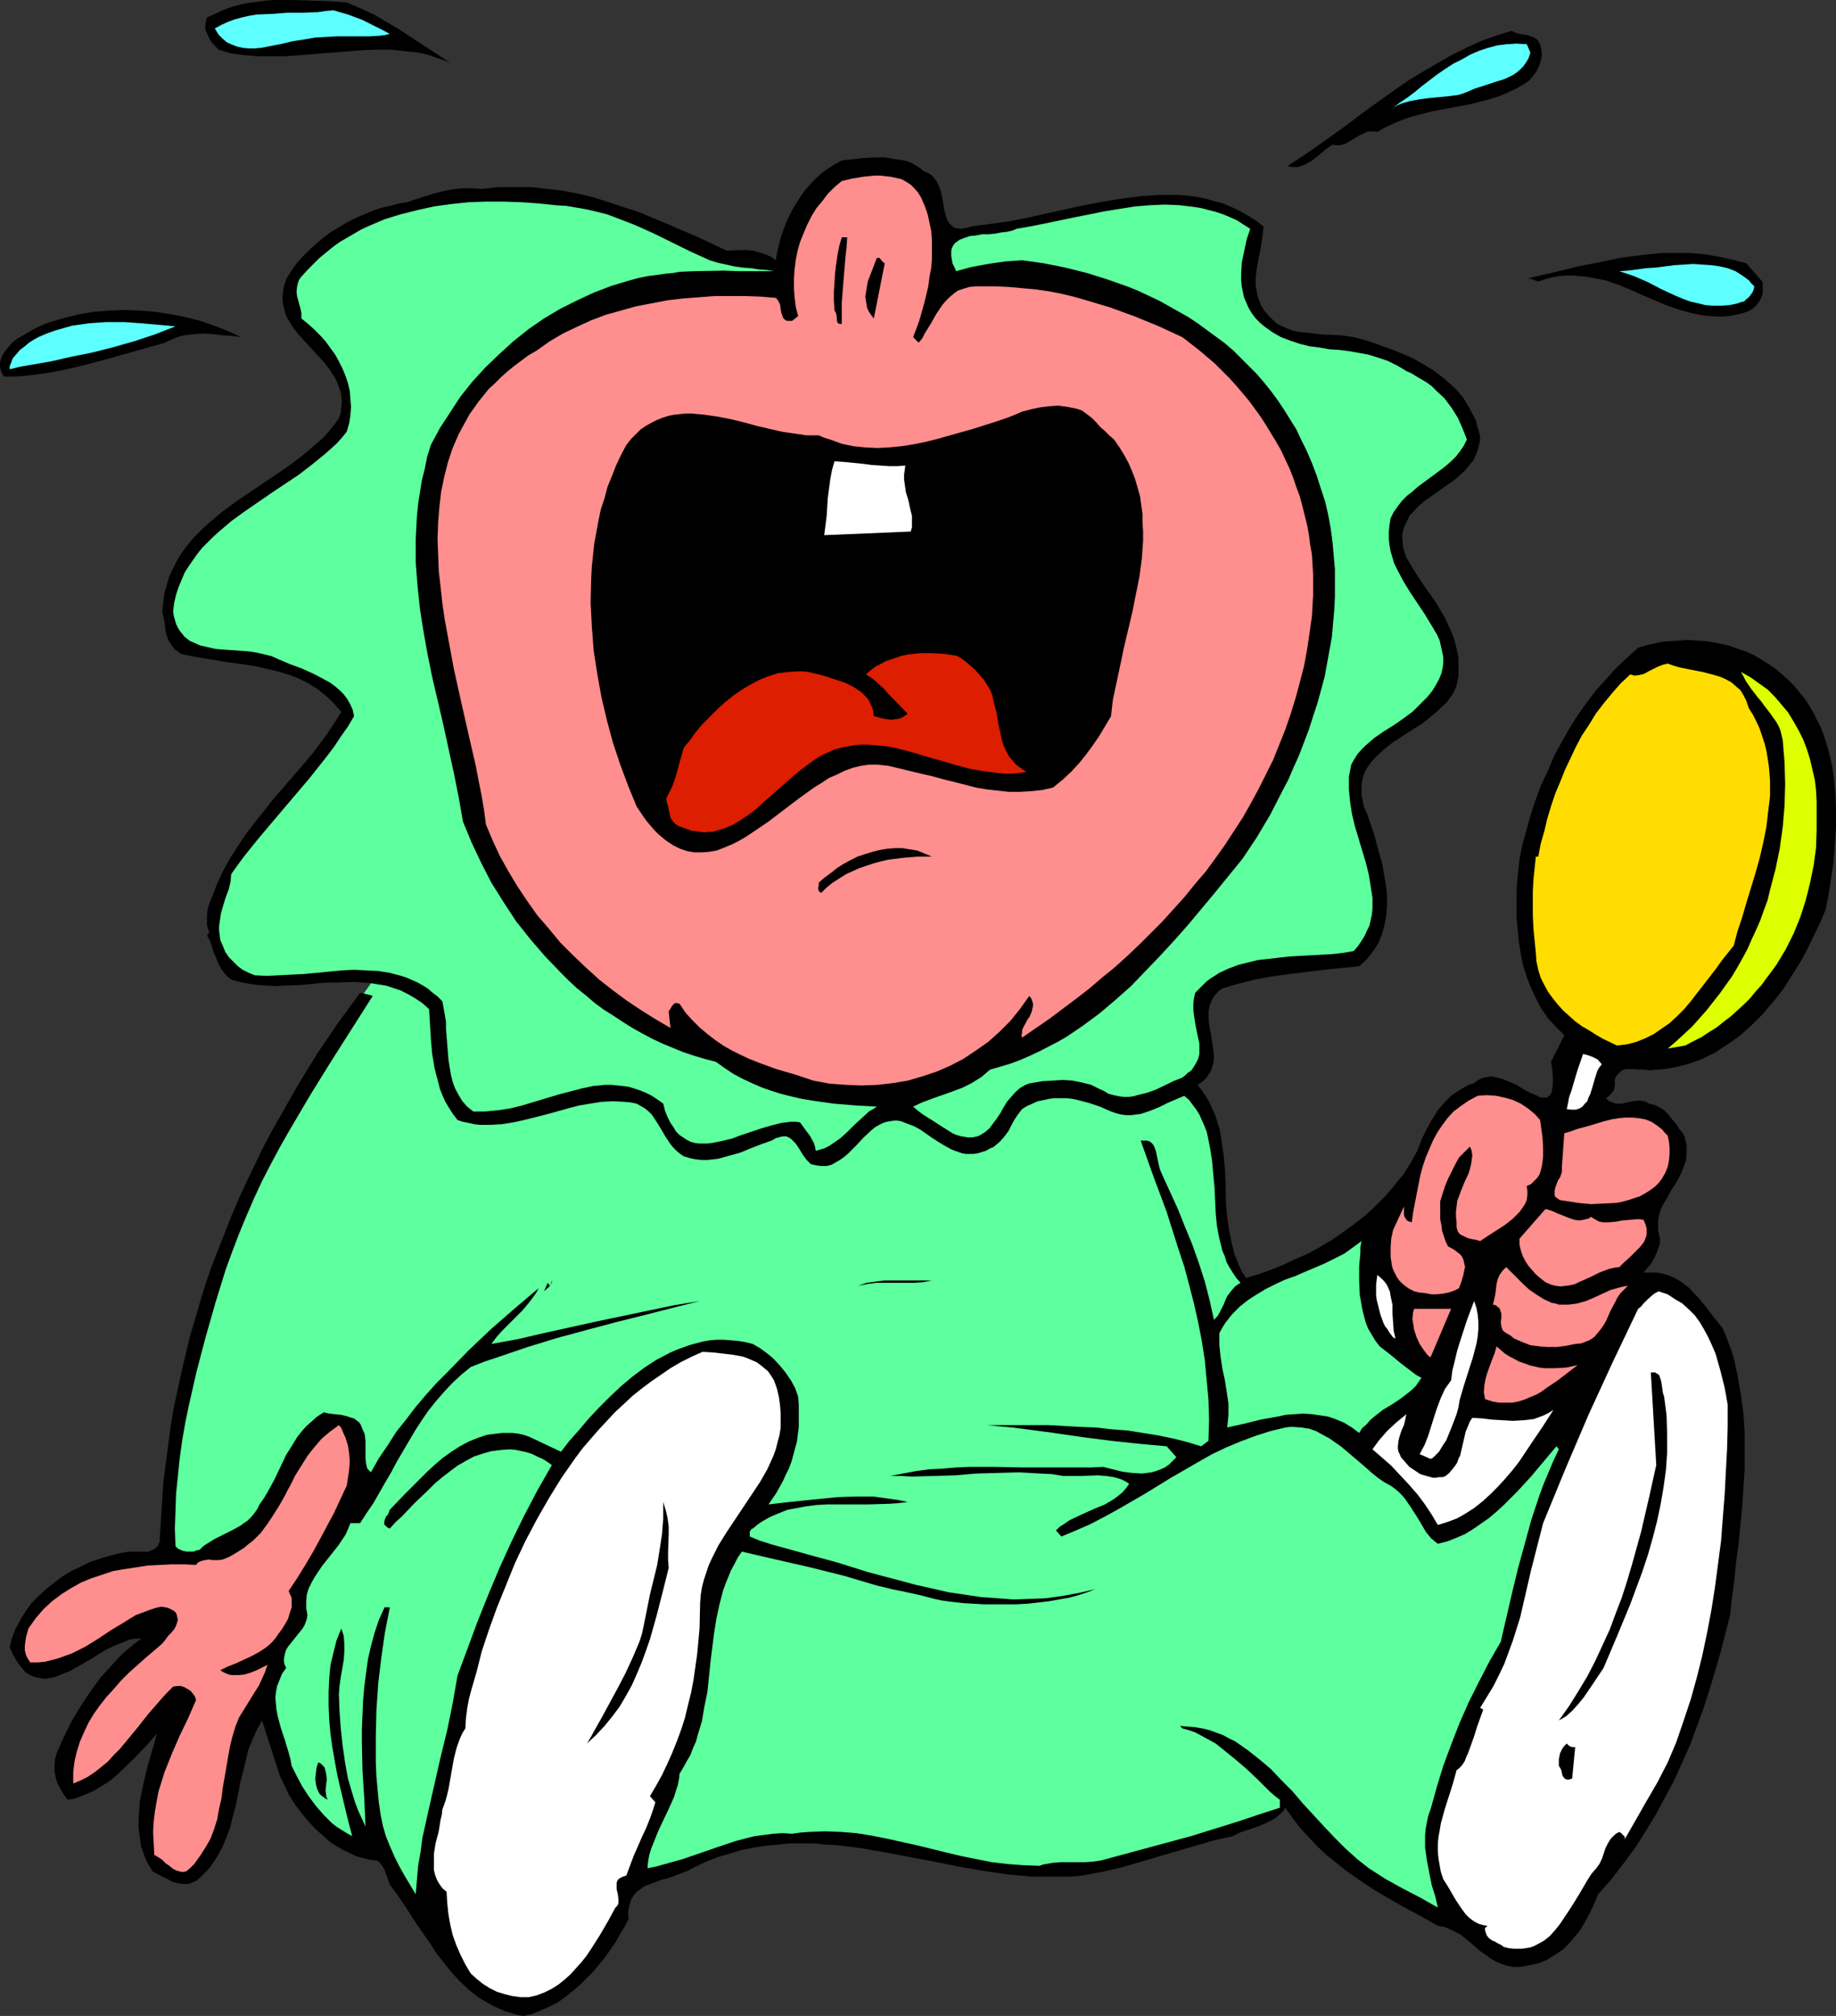 <?xml version="1.0" encoding="UTF-8" standalone="no"?>
<svg
   version="1.0"
   width="129.724mm"
   height="142.382mm"
   id="svg43"
   sodipodi:docname="Baby Crying 03.wmf"
   xmlns:inkscape="http://www.inkscape.org/namespaces/inkscape"
   xmlns:sodipodi="http://sodipodi.sourceforge.net/DTD/sodipodi-0.dtd"
   xmlns="http://www.w3.org/2000/svg"
   xmlns:svg="http://www.w3.org/2000/svg">
  <rect width="100%" height="100%" fill="#333333" stroke="none"/>
  <sodipodi:namedview
     id="namedview43"
     pagecolor="#ffffff"
     bordercolor="#000000"
     borderopacity="0.25"
     inkscape:showpageshadow="2"
     inkscape:pageopacity="0.0"
     inkscape:pagecheckerboard="0"
     inkscape:deskcolor="#d1d1d1"
     inkscape:document-units="mm" />
  <defs
     id="defs1">
    <pattern
       id="WMFhbasepattern"
       patternUnits="userSpaceOnUse"
       width="6"
       height="6"
       x="0"
       y="0" />
  </defs>
  <path
     style="fill:#000000;fill-opacity:1;fill-rule:evenodd;stroke:none"
     d="m 99.061,262.442 -2.262,-0.162 -2.262,-0.162 -4.686,0.162 h -2.262 l -2.424,0.162 -4.686,0.485 -4.686,0.162 -2.262,0.162 -2.424,-0.162 -2.262,-0.162 -2.424,-0.323 -2.424,-0.485 -2.262,-0.646 -0.808,-0.646 -0.646,-0.646 -1.131,-1.454 -0.808,-1.454 -0.646,-1.616 -0.646,-1.454 -0.485,-1.616 -0.485,-1.454 -0.808,-1.454 0.646,-0.808 -0.323,-0.808 -0.323,-1.131 v -1.293 -1.293 l 0.162,-1.454 0.323,-1.293 0.485,-1.293 0.485,-1.131 1.293,-3.394 1.616,-3.394 1.778,-3.232 2.101,-3.232 2.101,-3.232 2.262,-2.909 4.848,-6.141 5.01,-5.818 5.01,-5.818 2.262,-2.909 2.262,-3.07 1.939,-2.909 1.939,-3.07 -1.131,-1.293 -0.97,-1.131 -1.131,-1.131 -1.131,-0.97 -2.262,-1.778 -2.424,-1.454 -2.586,-1.293 -2.586,-0.97 -2.747,-0.808 -2.747,-0.646 -2.747,-0.646 -2.909,-0.485 -5.818,-0.808 -5.818,-0.97 -2.909,-0.485 -2.909,-0.646 -0.808,-0.646 -0.808,-0.485 -0.485,-0.646 -0.485,-0.646 -0.808,-1.293 -0.485,-1.454 -0.323,-1.616 -0.162,-1.616 -0.323,-1.454 -0.323,-1.616 0.323,-2.586 0.323,-2.424 0.646,-2.101 0.646,-2.262 0.97,-1.939 0.97,-1.939 1.131,-1.939 1.293,-1.778 1.293,-1.616 1.454,-1.616 1.616,-1.616 1.616,-1.454 3.394,-2.909 3.717,-2.747 7.595,-5.171 3.878,-2.586 3.717,-2.586 3.555,-2.747 3.394,-2.909 1.616,-1.454 1.454,-1.616 1.293,-1.616 1.293,-1.778 0.485,-1.454 0.162,-1.616 0.162,-1.293 -0.162,-1.454 -0.162,-1.293 -0.485,-1.131 -0.323,-1.131 -0.646,-1.293 -1.293,-2.101 -1.616,-2.101 -1.778,-1.939 -1.778,-1.939 -1.778,-1.939 -1.778,-1.939 -1.454,-1.939 -0.646,-1.131 -0.646,-0.97 -0.485,-1.131 -0.323,-1.131 -0.323,-1.293 -0.162,-1.293 v -1.293 l 0.162,-1.454 0.323,-1.454 0.485,-1.454 1.293,-2.101 1.454,-2.101 1.616,-1.778 1.778,-1.778 1.939,-1.778 1.939,-1.616 1.939,-1.454 2.262,-1.293 2.101,-1.293 2.262,-1.131 2.262,-0.97 2.262,-0.97 2.424,-0.808 2.262,-0.485 2.262,-0.646 2.262,-0.323 2.262,-0.808 4.686,-1.454 2.424,-0.646 2.424,-0.485 2.586,-0.323 h 2.747 l 2.747,0.162 4.525,-0.485 h 4.363 4.363 l 4.202,0.485 4.202,0.485 4.202,0.808 4.04,0.97 4.04,1.293 3.878,1.293 4.04,1.293 3.878,1.616 3.878,1.616 7.918,3.394 7.918,3.717 3.555,-0.162 h 1.778 l 1.778,0.162 1.616,0.485 1.616,0.485 1.454,0.646 1.293,0.97 0.323,-1.939 0.485,-2.101 0.485,-1.939 0.646,-1.939 0.808,-2.101 0.808,-1.778 0.97,-1.939 1.131,-1.778 1.131,-1.778 1.293,-1.778 1.293,-1.454 1.454,-1.454 1.616,-1.454 1.616,-1.131 1.778,-1.131 1.778,-0.97 2.747,-0.323 2.909,-0.323 2.909,-0.162 h 3.07 l 2.747,0.485 1.454,0.162 1.454,0.323 1.293,0.485 1.131,0.646 1.293,0.808 0.97,0.808 0.808,0.323 0.646,0.323 0.646,0.485 0.485,0.485 0.808,1.131 0.646,1.293 0.485,1.454 0.323,1.454 0.485,2.909 0.323,1.454 0.323,1.131 0.485,1.131 0.808,0.808 0.323,0.323 0.485,0.323 0.485,0.162 1.454,0.162 0.808,-0.162 0.808,-0.162 0.97,-0.323 4.848,-0.646 4.848,-0.646 5.01,-0.97 10.181,-2.262 5.171,-1.131 5.171,-0.97 5.01,-0.808 5.01,-0.646 2.586,-0.162 2.424,-0.162 h 2.586 2.424 l 2.424,0.162 2.424,0.323 2.424,0.485 2.262,0.646 2.424,0.646 2.262,0.97 2.101,0.97 2.262,1.293 2.101,1.293 2.101,1.616 -0.162,1.454 -0.162,1.454 -0.485,3.07 -0.646,3.07 -0.485,3.07 -0.162,1.616 v 1.616 l 0.162,1.454 0.323,1.616 0.485,1.454 0.485,1.293 0.97,1.454 1.131,1.293 1.131,1.131 1.131,0.97 1.293,0.646 1.454,0.646 1.293,0.485 1.454,0.323 2.909,0.323 2.909,0.323 1.454,0.162 h 1.616 l 2.909,0.162 3.07,0.485 2.586,0.646 2.586,0.808 2.586,0.97 2.747,0.97 2.747,1.131 2.586,1.131 2.586,1.454 2.424,1.454 2.424,1.778 2.101,1.778 2.101,1.939 1.778,2.101 1.454,2.424 1.293,2.424 0.646,1.293 0.323,1.454 0.485,1.454 0.323,1.454 -0.162,1.454 -0.323,1.293 -0.323,1.131 -0.485,1.131 -0.485,1.131 -1.616,1.939 -0.808,0.97 -1.939,1.778 -1.939,1.454 -4.363,3.07 -2.101,1.454 -1.939,1.616 -1.616,1.778 -0.808,0.808 -0.485,1.131 -0.485,0.97 -0.485,0.97 -0.323,1.293 -0.162,1.131 0.162,1.293 v 1.293 l 0.485,1.616 0.485,1.454 2.424,4.04 2.586,3.878 2.747,3.878 1.131,1.939 1.293,2.101 0.97,2.101 0.97,2.101 0.808,2.262 0.485,2.101 0.485,2.262 v 2.424 2.424 l -0.485,2.586 -0.485,1.293 -0.646,1.131 -0.808,1.131 -0.808,1.131 -1.131,0.97 -0.97,0.97 -2.262,1.939 -2.262,1.778 -2.586,1.616 -5.01,3.232 -2.262,1.778 -1.939,1.778 -0.97,0.97 -0.808,0.97 -0.808,1.131 -0.646,1.131 -0.485,1.131 -0.323,1.293 -0.162,1.293 v 1.293 1.454 l 0.323,1.616 0.323,1.454 0.808,1.778 1.778,5.171 1.454,5.333 0.808,2.747 0.485,2.909 0.485,2.747 0.323,2.747 v 2.586 l -0.162,2.747 -0.485,2.586 -0.646,2.424 -0.485,1.293 -0.485,1.131 -0.646,1.131 -0.808,1.131 -0.808,1.131 -0.808,0.97 -0.97,0.97 -1.131,0.97 -9.534,0.97 -9.211,1.131 -4.686,0.646 -4.363,0.808 -4.525,1.131 -4.363,1.293 -0.808,0.646 -0.646,0.646 -0.646,0.808 -0.485,0.808 -0.323,0.808 -0.323,0.808 -0.323,1.616 v 1.616 l 0.162,1.778 0.646,3.555 0.485,3.394 0.162,1.778 -0.162,1.616 -0.485,1.616 -0.323,0.808 -0.485,0.646 -0.485,0.808 -0.646,0.646 -0.808,0.646 -0.97,0.646 1.131,1.454 0.97,1.454 0.97,1.616 0.646,1.454 0.808,1.616 0.485,1.454 0.97,3.232 0.485,3.232 0.485,3.232 0.323,3.394 0.162,3.232 0.162,6.626 0.323,3.394 0.485,3.394 0.646,3.232 0.808,3.232 0.646,1.616 0.646,1.616 0.808,1.616 0.97,1.454 3.232,-0.97 3.232,-1.131 3.232,-1.293 3.394,-1.616 3.394,-1.454 3.232,-1.778 3.232,-1.939 3.07,-2.101 3.07,-2.262 2.909,-2.262 2.747,-2.586 2.586,-2.586 2.424,-2.909 2.262,-2.747 1.939,-3.07 1.778,-3.232 1.131,-2.909 1.293,-2.747 1.454,-2.586 1.616,-2.586 0.97,-1.131 0.97,-1.131 1.131,-1.131 1.131,-0.97 1.293,-0.808 1.293,-0.808 1.454,-0.808 1.454,-0.485 0.808,-0.646 0.97,-0.485 0.808,-0.323 0.97,-0.162 0.97,-0.162 0.97,0.162 1.939,0.485 1.939,0.808 1.939,0.808 1.778,1.131 1.778,0.97 1.616,0.646 0.646,0.323 0.646,0.323 h 0.646 0.646 0.485 l 0.323,-0.323 0.485,-0.485 0.323,-0.646 0.162,-0.808 0.162,-0.97 v -2.586 l -0.162,-1.778 -0.323,-1.939 3.555,-7.11 -2.262,-2.262 -2.101,-2.262 -1.778,-2.586 -1.454,-2.747 -1.293,-2.747 -1.131,-2.909 -0.97,-3.07 -0.646,-3.07 -0.485,-3.232 -0.323,-3.07 -0.323,-3.232 v -3.232 -3.232 l 0.162,-3.232 0.323,-3.07 0.323,-3.07 0.808,-4.04 1.131,-4.04 1.131,-4.04 1.293,-3.878 1.454,-3.878 1.778,-3.717 1.616,-3.878 1.939,-3.555 2.101,-3.717 2.101,-3.394 2.424,-3.394 2.424,-3.232 2.747,-3.07 2.747,-3.07 2.909,-2.747 3.07,-2.747 2.101,-0.646 2.101,-0.485 2.262,-0.485 2.262,-0.162 2.262,-0.162 2.262,-0.162 2.424,0.162 2.262,0.162 2.262,0.323 2.262,0.485 2.101,0.485 2.101,0.808 2.101,0.646 2.101,0.97 1.939,1.131 1.778,1.131 1.939,1.293 1.939,1.616 1.616,1.454 1.616,1.616 1.454,1.778 1.454,1.778 1.131,1.778 1.131,1.939 0.97,1.939 0.97,1.939 0.808,2.101 0.646,2.101 0.646,2.101 0.485,2.101 0.485,2.262 0.323,2.262 0.485,4.525 0.162,4.525 v 4.525 l -0.323,4.525 -0.323,4.525 -0.646,4.525 -0.646,4.202 -0.808,4.202 -1.454,3.555 -1.778,3.555 -1.778,3.717 -1.939,3.555 -2.262,3.555 -2.262,3.555 -2.586,3.232 -2.747,3.232 -3.07,3.07 -2.909,2.586 -1.778,1.293 -1.616,1.131 -1.778,1.131 -1.616,1.131 -1.778,0.808 -1.939,0.97 -1.778,0.646 -1.939,0.646 -1.939,0.485 -2.101,0.485 -2.101,0.323 -2.101,0.162 h -0.646 l -0.808,0.162 -1.616,-0.162 -3.394,-0.162 h -1.616 l -0.646,0.162 -0.646,0.323 -0.485,0.485 -0.485,0.485 -0.485,0.646 -0.323,0.97 0.162,0.646 -0.162,0.808 v 0.646 l -0.323,0.646 -0.323,0.485 -0.485,0.485 -0.485,0.485 -0.646,0.485 0.646,0.646 0.646,0.323 0.808,0.323 0.646,0.162 h 1.454 l 1.454,-0.323 1.454,-0.323 1.454,-0.162 h 0.646 l 0.808,0.162 0.646,0.162 0.808,0.485 0.646,0.162 0.808,0.162 1.293,0.646 1.293,0.808 1.131,1.131 0.97,1.293 1.131,1.293 0.808,1.293 0.97,1.131 0.485,0.97 0.162,0.97 0.323,0.97 v 0.97 1.778 l -0.162,1.778 -0.646,1.616 -0.646,1.616 -0.808,1.616 -0.97,1.616 -0.97,1.454 -0.808,1.616 -0.97,1.616 -0.808,1.454 -0.485,1.616 -0.323,1.616 v 1.616 0.97 l 0.162,0.808 0.323,1.293 v 1.454 l -0.485,1.454 -0.485,1.293 -0.646,1.293 -0.808,1.454 -0.97,1.131 -0.97,1.131 h 1.939 1.616 l 1.616,0.323 1.616,0.485 1.454,0.646 1.454,0.808 1.293,0.97 1.293,0.97 1.131,1.293 1.293,1.293 2.101,2.586 2.101,2.747 2.101,2.586 0.97,2.101 0.808,2.262 0.808,2.101 0.646,2.262 0.97,4.686 0.808,4.686 0.646,4.848 0.323,4.848 v 5.01 5.01 l -0.323,5.01 -0.323,5.01 -0.97,9.858 -0.646,4.848 -0.485,4.848 -0.646,4.848 -0.485,4.525 -1.293,5.01 -1.293,5.01 -1.454,5.01 -1.454,4.848 -1.616,5.01 -1.778,4.848 -1.778,4.848 -2.101,4.686 -2.101,4.686 -2.424,4.525 -2.424,4.525 -2.747,4.525 -2.747,4.363 -3.232,4.363 -3.232,4.202 -3.555,4.04 -1.293,3.07 -1.616,3.232 -1.778,3.07 -1.131,1.454 -1.131,1.293 -1.131,1.293 -1.293,1.293 -1.454,0.97 -1.454,0.97 -1.616,0.97 -1.616,0.646 -1.778,0.485 -1.778,0.323 -0.97,0.162 -0.97,0.162 h -1.778 l -1.616,-0.323 -1.454,-0.485 -1.454,-0.646 -1.454,-0.808 -1.293,-0.97 -1.454,-0.97 -2.586,-2.262 -2.586,-2.101 -1.454,-0.808 -1.454,-0.646 -1.454,-0.646 -1.778,-0.323 -5.494,-3.07 -2.747,-1.454 -2.909,-1.616 -5.494,-3.232 -2.747,-1.778 -2.586,-1.778 -2.747,-1.939 -2.586,-2.101 -2.424,-1.939 -2.424,-2.262 -2.262,-2.424 -2.262,-2.424 -2.101,-2.747 -1.939,-2.747 -0.485,0.808 -0.646,0.646 -1.454,1.293 -1.778,0.97 -1.778,0.808 -2.101,0.808 -1.939,0.646 -1.939,0.646 -1.939,0.97 -5.01,1.131 -5.01,1.454 -10.019,2.909 -4.848,1.454 -5.01,1.454 -5.01,1.131 -5.171,0.97 -3.555,0.323 h -3.232 -3.394 -3.394 l -3.232,-0.323 -3.394,-0.323 -6.626,-0.97 -6.464,-1.131 -6.464,-1.293 -12.766,-2.424 -6.464,-1.131 -6.302,-0.808 -3.232,-0.162 -3.232,-0.323 h -3.232 -3.232 l -3.07,0.323 -3.394,0.323 -3.232,0.485 -3.232,0.646 -3.232,0.97 -3.232,0.97 -3.232,1.293 -3.394,1.616 -1.131,0.646 -1.293,0.485 -2.909,1.131 -1.454,0.485 -1.454,0.323 -2.909,1.131 -1.454,0.485 -1.131,0.808 -1.131,0.808 -0.808,0.97 -0.646,1.131 -0.485,1.454 -0.162,0.808 -0.162,0.808 v 0.97 l 0.162,0.97 -0.97,1.939 -1.293,2.101 -1.131,2.101 -1.454,2.101 -1.454,2.101 -1.616,1.939 -1.616,1.939 -1.778,1.778 -1.778,1.778 -1.939,1.616 -1.939,1.616 -2.101,1.454 -2.262,1.131 -2.262,0.97 -2.262,0.97 -2.262,0.485 -1.778,-0.323 -1.616,-0.485 -1.616,-0.485 -1.454,-0.646 -1.454,-0.646 -1.454,-0.808 -2.747,-1.616 -2.424,-1.939 -2.262,-2.101 -2.101,-2.262 -2.101,-2.586 -1.939,-2.424 -1.778,-2.747 -3.717,-5.333 -3.555,-5.494 -1.778,-2.586 -1.939,-2.586 -0.646,-1.939 -0.646,-1.778 -0.323,-0.646 -0.485,-0.808 -0.646,-0.808 -0.808,-0.485 -1.778,-0.162 -1.939,-0.485 -1.778,-0.485 -1.616,-0.808 -1.778,-0.808 -1.616,-0.97 -1.616,-0.97 -1.454,-1.293 -1.454,-1.293 -1.454,-1.293 -2.586,-2.909 -2.424,-3.07 -1.939,-3.07 -1.131,-2.424 -1.131,-2.262 -1.616,-5.01 -1.616,-5.01 -1.616,-5.01 -1.454,2.586 -1.131,2.586 -1.131,2.747 -0.646,2.909 -1.454,5.818 -1.131,5.818 -0.808,2.909 -0.646,2.747 -0.97,2.747 -1.131,2.747 -1.293,2.424 -1.616,2.424 -0.808,1.131 -1.131,1.131 -1.131,1.131 -1.131,0.97 -0.808,0.323 -0.808,0.323 -0.808,0.162 h -0.808 l -1.454,-0.162 -1.454,-0.323 -1.454,-0.808 -1.454,-0.646 -2.586,-1.454 -1.293,-2.101 -0.97,-2.262 -0.808,-2.262 -0.323,-2.424 -0.323,-2.424 v -2.262 l 0.162,-2.424 0.162,-2.586 0.485,-2.262 0.485,-2.424 1.131,-4.686 1.293,-4.525 0.646,-2.101 0.485,-1.939 -2.424,2.747 -2.586,2.747 -2.747,2.747 -2.747,2.586 -1.454,1.293 -1.616,1.131 -1.616,0.97 -1.616,0.97 -1.778,0.808 -1.616,0.646 -1.778,0.646 -1.778,0.323 -1.131,-1.454 -0.808,-1.454 -0.808,-1.454 -0.485,-1.616 -0.323,-1.616 v -1.616 l 0.162,-1.778 0.485,-1.616 1.939,-4.363 2.101,-4.202 2.424,-4.04 2.586,-3.878 1.293,-1.778 1.454,-1.939 1.616,-1.778 1.616,-1.778 1.616,-1.778 1.939,-1.778 1.939,-1.616 2.101,-1.616 -1.131,0.162 H 35.552 l -1.293,0.323 -1.131,0.485 -2.424,0.97 -2.424,1.131 -4.686,2.909 -2.586,1.454 -2.262,1.293 -2.424,0.97 -1.131,0.485 -1.131,0.323 -1.131,0.162 -0.97,0.162 -1.131,-0.162 -0.97,-0.162 -1.131,-0.323 -0.97,-0.485 -0.97,-0.646 -0.808,-0.97 -0.97,-1.131 -0.808,-1.293 -0.808,-1.454 -0.808,-1.778 0.646,-2.586 0.97,-2.424 1.293,-2.424 1.293,-2.101 1.616,-2.262 1.939,-1.939 1.939,-1.778 2.262,-1.778 2.101,-1.616 2.424,-1.454 2.424,-1.131 2.586,-1.293 2.424,-0.808 2.586,-0.808 2.586,-0.646 2.586,-0.485 h 1.293 1.293 1.454 1.293 l 1.131,-0.485 0.485,-0.162 0.485,-0.485 0.485,-0.323 0.162,-0.646 0.323,-0.646 v -0.808 l 0.323,-5.01 0.323,-5.01 0.323,-5.01 0.646,-5.01 0.646,-5.01 0.646,-4.848 0.808,-4.848 2.101,-9.696 1.131,-4.848 1.131,-4.686 1.454,-4.848 1.293,-4.525 1.454,-4.686 1.616,-4.686 1.778,-4.525 1.778,-4.525 1.778,-4.525 1.939,-4.525 2.101,-4.525 2.101,-4.363 2.101,-4.363 2.262,-4.363 2.424,-4.202 4.848,-8.565 5.171,-8.403 5.494,-8.08 5.818,-7.919 0.97,0.162 z"
     id="path1" />
  <path
     style="fill:#000000;fill-opacity:1;fill-rule:evenodd;stroke:none"
     d="m 92.597,0.646 3.717,1.616 3.555,1.616 3.555,2.101 3.555,2.101 6.626,4.363 3.232,2.101 3.394,2.262 -1.939,-0.808 -1.939,-0.646 -1.778,-0.646 -1.939,-0.485 -2.101,-0.323 -1.939,-0.162 -4.04,-0.485 h -4.04 l -4.04,0.162 -8.08,0.646 -8.08,0.646 -4.04,0.323 h -3.878 -3.717 l -3.555,-0.323 -3.555,-0.485 -1.616,-0.485 -1.616,-0.485 -1.778,-1.939 -0.646,-0.97 -0.485,-1.131 -0.485,-0.97 -0.162,-1.131 0.162,-1.131 0.323,-1.293 L 57.368,3.717 59.469,2.747 61.57,1.939 63.832,1.293 66.094,0.808 70.942,0.162 73.366,0 h 4.848 l 4.848,0.162 4.848,0.162 z"
     id="path2" />
  <path
     style="fill:#5effff;fill-opacity:1;fill-rule:evenodd;stroke:none"
     d="m 104.07,9.05 -1.293,0.323 -1.293,0.162 -2.586,0.162 h -2.909 -2.909 -3.07 l -2.909,0.162 -2.909,0.162 -2.747,0.485 -3.232,0.485 -3.394,0.808 -3.394,0.646 -1.616,0.323 -1.778,0.162 H 66.418 L 64.802,12.767 63.347,12.443 62.054,11.959 60.6,11.312 59.469,10.343 58.338,9.211 57.853,8.403 57.368,7.595 59.146,6.626 60.923,5.818 62.701,5.171 64.478,4.686 66.579,4.202 68.518,3.878 72.558,3.717 76.76,3.394 h 2.101 2.101 l 4.04,-0.162 2.101,-0.323 1.939,-0.162 3.878,1.131 3.878,1.454 3.555,1.778 1.939,0.97 z"
     id="path3" />
  <path
     style="fill:#000000;fill-opacity:1;fill-rule:evenodd;stroke:none"
     d="m 411.272,11.797 0.323,1.454 0.162,1.616 -0.323,1.454 -0.485,1.454 -0.646,1.293 -0.97,1.293 -0.97,1.131 -1.131,0.808 -2.262,1.293 -2.424,1.131 -2.262,0.97 -2.586,0.808 -2.424,0.646 -2.586,0.646 -5.171,0.97 -5.171,0.97 -2.424,0.646 -2.586,0.646 -2.424,0.808 -2.424,0.97 -2.424,1.131 -2.262,1.293 -0.808,-0.162 h -0.808 -0.808 l -0.808,0.323 -1.293,0.646 -1.454,0.808 -1.293,0.808 -1.454,0.808 -0.646,0.162 -0.808,0.162 h -0.808 l -0.97,-0.162 -1.454,0.97 -2.747,2.262 -1.454,1.131 -1.454,0.808 -0.808,0.323 -0.808,0.323 -0.646,0.162 h -0.808 -0.97 l -0.808,-0.323 3.717,-2.424 3.555,-2.424 7.272,-5.171 7.11,-5.333 7.272,-5.171 3.555,-2.424 3.717,-2.262 3.878,-2.262 3.717,-2.101 3.878,-1.939 3.878,-1.778 4.04,-1.454 4.202,-1.293 0.97,0.485 1.131,0.323 2.101,0.323 0.97,0.323 0.808,0.323 0.97,0.646 0.323,0.646 z"
     id="path4" />
  <path
     style="fill:#5effff;fill-opacity:1;fill-rule:evenodd;stroke:none"
     d="m 408.686,14.059 -0.485,1.454 -0.646,1.131 -0.808,1.131 -0.808,0.808 -0.97,0.808 -0.97,0.646 -1.293,0.646 -1.131,0.485 -2.586,0.808 -2.424,0.808 -2.586,0.808 -1.131,0.485 -1.131,0.485 -1.293,0.485 -1.131,0.323 -2.586,0.323 -5.01,0.485 -2.586,0.323 -2.586,0.485 -1.131,0.323 -1.131,0.323 -1.131,0.485 -1.131,0.646 1.939,-1.454 1.939,-1.293 1.939,-1.454 1.939,-1.616 4.04,-3.07 2.101,-1.454 2.262,-1.454 2.262,-1.131 2.262,-1.293 2.262,-0.97 2.424,-0.808 2.424,-0.646 2.586,-0.323 2.586,-0.162 2.747,0.162 z"
     id="path5" />
  <path
     style="fill:#5eff9e;fill-opacity:1;fill-rule:evenodd;stroke:none"
     d="m 97.121,265.189 2.424,0.646 -5.656,8.888 -5.656,8.888 -5.494,8.888 -5.333,9.05 -2.586,4.525 -2.424,4.525 -2.424,4.686 -2.101,4.525 -2.101,4.848 -1.939,4.686 -1.778,4.686 -1.778,4.848 -2.747,8.888 -2.586,9.05 -2.424,9.211 -2.101,9.211 -0.97,4.686 -0.808,4.686 -0.646,4.686 -0.485,4.686 -0.485,4.686 -0.162,4.686 -0.162,4.686 0.162,4.686 0.646,0.646 0.646,0.323 0.808,0.323 0.97,0.162 h 0.97 0.808 l 0.808,-0.323 0.808,-0.162 0.97,-0.97 0.97,-0.646 2.101,-1.293 2.262,-1.131 2.262,-1.131 2.101,-1.131 1.131,-0.808 0.97,-0.646 0.97,-0.97 0.808,-0.97 0.808,-1.131 0.646,-1.293 1.131,-1.616 0.97,-1.616 1.778,-3.232 3.232,-6.787 1.939,-3.07 0.97,-1.616 1.131,-1.454 1.293,-1.454 1.454,-1.293 1.454,-1.293 1.778,-1.131 1.454,0.323 1.454,0.162 1.616,0.162 1.454,0.323 1.454,0.485 0.646,0.162 0.646,0.485 0.646,0.485 0.485,0.646 0.323,0.808 0.323,0.808 0.323,0.646 0.162,0.646 0.162,1.616 v 2.909 1.616 l 0.162,1.454 0.162,0.646 0.162,0.646 0.485,0.485 0.485,0.485 2.101,-3.717 2.424,-3.555 2.262,-3.555 2.586,-3.232 2.586,-3.394 2.747,-3.232 2.747,-3.07 2.909,-2.909 5.818,-5.979 5.979,-5.656 6.302,-5.494 6.302,-5.333 -0.485,0.97 -0.646,0.97 -1.454,1.939 -1.616,1.939 -3.555,3.555 -1.778,1.778 -1.616,1.778 -1.454,1.939 7.11,-1.293 6.949,-1.616 13.898,-3.07 13.898,-2.909 6.949,-1.454 6.949,-1.131 -7.11,1.778 -7.595,1.939 -7.757,1.939 -7.918,2.101 -7.757,2.101 -7.918,2.424 -7.595,2.586 -3.878,1.293 -3.717,1.454 -2.586,2.101 -2.424,2.262 -2.262,2.424 -2.101,2.424 -1.939,2.424 -1.778,2.586 -1.778,2.747 -1.616,2.747 -3.232,5.494 -1.454,2.747 -1.616,2.747 -3.232,5.656 -1.778,2.586 -1.778,2.747 h -2.586 l -0.646,1.616 -0.646,1.454 -0.97,1.454 -0.97,1.454 -4.363,5.494 -0.97,1.454 -0.97,1.454 -0.808,1.454 -0.808,1.616 -0.485,1.616 -0.162,1.778 v 1.778 l 0.323,1.939 -0.162,0.97 -0.323,0.97 -0.323,0.808 -0.485,0.808 -1.293,1.616 -1.293,1.616 -1.293,1.616 -0.485,0.808 -0.323,0.97 -0.162,0.808 -0.162,0.97 0.162,1.131 0.485,0.97 -1.131,1.616 -0.646,1.616 -0.646,1.616 -0.323,1.616 -0.162,1.616 0.162,1.616 0.162,1.616 0.323,1.616 0.808,3.07 1.131,3.394 0.97,3.232 0.485,1.778 0.323,1.778 1.293,2.586 1.454,2.747 1.778,2.747 1.939,2.586 2.101,2.424 2.262,2.262 1.293,0.97 1.293,0.808 1.293,0.808 1.454,0.808 -0.808,-3.07 -0.808,-3.232 -0.808,-3.394 -0.808,-3.394 -0.808,-3.555 -0.646,-3.555 -0.646,-3.717 -0.485,-3.555 -0.323,-3.717 -0.162,-3.555 v -3.717 l 0.162,-3.555 0.323,-3.555 0.808,-3.394 0.808,-3.232 1.293,-3.232 0.323,0.97 0.323,0.97 0.162,2.101 v 2.101 l -0.162,2.262 -0.808,4.686 -0.323,2.262 -0.162,2.262 0.162,4.363 0.323,4.525 0.485,4.525 0.646,4.525 0.808,4.525 1.293,4.363 0.646,2.101 0.808,2.101 0.97,2.101 0.97,2.101 -0.323,-7.434 -0.485,-7.434 -0.162,-7.434 v -3.878 l 0.162,-3.717 0.162,-3.717 0.323,-3.717 0.485,-3.717 0.485,-3.555 0.808,-3.555 0.97,-3.555 1.131,-3.394 1.454,-3.232 v -0.162 h 1.454 v 0.162 l -1.293,6.626 -0.97,6.787 -0.808,6.787 -0.485,7.11 -0.162,7.111 v 6.949 l 0.162,3.555 0.323,3.555 0.323,3.394 0.485,3.394 0.646,3.07 0.808,2.747 1.131,2.747 1.131,2.586 1.293,2.586 1.454,2.586 2.909,4.848 0.323,-3.878 0.323,-3.717 0.646,-3.717 0.485,-3.717 1.616,-7.272 1.616,-7.11 1.616,-7.111 1.778,-7.272 1.454,-7.111 0.646,-3.717 0.646,-3.717 5.333,-14.383 2.909,-7.272 2.909,-6.949 3.232,-7.111 3.394,-6.949 3.555,-6.787 3.878,-6.787 -1.131,-0.808 -1.293,-0.808 -1.454,-0.646 -1.293,-0.646 -1.454,-0.485 -1.454,-0.323 -1.454,-0.323 -1.616,-0.162 -2.424,0.162 -2.586,0.323 -2.262,0.646 -2.424,0.808 -2.101,1.131 -2.262,1.293 -1.939,1.454 -2.101,1.616 -1.939,1.616 -1.778,1.778 -3.717,3.555 -3.394,3.555 -1.778,1.616 -1.454,1.616 -0.646,-0.323 -0.323,-0.323 -0.323,-0.323 -0.162,-0.162 v -0.646 l 0.162,-0.646 0.323,-0.808 0.485,-0.485 0.323,-0.808 0.162,-0.485 3.878,-4.04 2.101,-2.101 1.939,-1.939 2.101,-2.101 2.101,-1.939 2.101,-1.778 2.262,-1.616 2.262,-1.454 2.424,-1.293 2.424,-0.97 2.424,-0.808 2.586,-0.323 1.454,-0.162 h 1.293 1.454 l 1.454,0.162 1.454,0.323 1.454,0.485 8.565,4.04 2.262,-2.909 2.586,-2.909 2.586,-3.07 2.747,-2.909 2.909,-2.909 2.909,-2.747 3.07,-2.586 3.232,-2.424 3.232,-2.101 3.394,-1.778 1.778,-0.808 1.778,-0.646 1.778,-0.646 1.778,-0.485 1.778,-0.485 1.939,-0.323 1.778,-0.162 h 1.939 l 1.939,0.162 1.939,0.162 1.939,0.323 1.939,0.485 1.939,1.131 1.778,1.293 1.778,1.454 1.778,1.939 1.454,1.778 1.454,2.101 1.131,2.101 0.808,2.262 0.162,2.101 v 1.939 2.101 1.939 l -0.485,3.878 -0.485,1.778 -0.485,1.778 -0.485,1.778 -0.646,1.778 -0.808,1.616 -0.808,1.778 -1.778,3.232 -2.101,3.07 4.202,-0.485 4.525,-0.485 4.848,-0.485 4.848,-0.485 4.686,-0.162 h 4.848 l 2.424,0.323 2.262,0.323 2.262,0.323 2.262,0.485 -2.586,0.323 -2.586,0.162 -5.494,0.162 h -5.494 -5.494 l -2.747,0.162 -2.586,0.323 -2.586,0.485 -2.586,0.485 -2.424,0.97 -2.262,0.97 -2.262,1.293 -1.131,0.808 -1.131,0.97 h -0.323 l -0.162,0.323 -0.323,0.485 v 0.485 0.808 l 2.747,1.131 3.07,0.97 5.818,1.616 5.818,1.616 5.979,1.616 8.242,2.586 8.565,2.262 4.202,1.131 4.363,0.97 4.202,0.97 4.363,0.646 4.363,0.646 4.363,0.323 4.363,0.323 4.525,-0.162 4.202,-0.162 4.525,-0.646 4.363,-0.808 4.202,-0.97 -2.101,0.808 -2.424,0.808 -2.424,0.646 -2.747,0.485 -2.747,0.485 -2.747,0.323 -2.909,0.323 -2.909,0.162 h -5.979 -2.909 l -2.747,-0.162 -2.747,-0.162 -2.747,-0.323 -2.586,-0.323 -2.262,-0.485 -3.717,-0.97 -3.717,-0.808 -3.878,-0.808 -4.04,-0.97 -4.363,-1.293 -4.363,-1.293 -9.05,-2.262 -9.211,-2.101 -9.05,-2.101 -1.131,1.616 -0.808,1.616 -0.97,1.778 -1.454,3.555 -0.646,1.778 -0.97,3.717 -0.808,3.717 -0.646,4.04 -0.97,7.757 -0.808,7.919 -0.808,3.878 -0.646,3.878 -1.131,3.717 -0.485,1.778 -0.808,1.778 -0.646,1.778 -0.97,1.616 -0.97,1.778 -0.97,1.616 -0.162,1.454 -0.323,1.616 -0.485,1.454 -0.485,1.616 -1.293,2.909 -2.909,6.141 -1.293,3.232 -0.646,1.616 -0.485,1.616 -0.323,1.778 -0.162,1.778 2.424,-0.485 2.262,-0.646 4.686,-1.293 4.686,-1.616 4.686,-1.616 4.848,-1.616 2.424,-0.646 2.586,-0.646 2.424,-0.323 2.586,-0.323 2.424,-0.162 2.586,0.162 2.262,-0.323 2.262,-0.162 4.202,-0.162 4.363,0.162 4.04,0.323 4.04,0.646 4.04,0.808 8.08,1.778 7.918,1.939 4.04,0.97 4.04,0.808 4.04,0.808 4.202,0.485 4.202,0.323 4.363,0.162 0.808,-0.323 0.808,-0.162 1.939,-0.323 2.101,-0.162 h 6.626 l 2.101,-0.162 2.101,-0.323 11.958,-3.232 11.958,-3.232 11.958,-3.717 5.818,-1.939 5.979,-1.939 v -2.101 0 l -1.454,-1.131 -1.454,-1.293 -2.909,-2.909 -3.07,-2.909 -3.232,-2.747 -3.394,-2.747 -1.616,-1.293 -1.778,-0.97 -1.778,-0.97 -1.778,-0.97 -1.778,-0.646 -1.778,-0.485 -0.646,-0.646 2.101,0.162 1.939,0.162 1.939,0.323 1.939,0.485 1.778,0.646 1.778,0.646 1.778,0.97 1.616,0.808 1.616,1.131 1.616,1.131 3.07,2.424 3.07,2.586 2.909,3.07 2.909,2.909 2.747,3.232 5.656,6.141 2.909,3.07 2.909,2.909 3.07,2.747 3.07,2.424 2.262,1.454 2.262,1.454 4.686,2.586 4.686,2.424 4.525,2.586 -0.646,-2.909 -0.97,-3.07 -0.646,-3.232 -0.646,-3.394 -0.485,-3.394 v -1.616 -1.778 l 0.162,-1.616 0.323,-1.778 0.323,-1.616 0.646,-1.778 1.616,-5.818 1.778,-5.818 2.101,-5.656 2.262,-5.818 2.424,-5.494 2.747,-5.494 2.747,-5.333 3.07,-5.333 3.07,-13.251 1.616,-6.626 1.778,-6.464 1.778,-6.464 2.101,-6.302 1.131,-3.07 1.293,-3.07 1.293,-3.07 1.454,-3.07 -0.646,-0.808 -6.787,8.08 -3.555,3.878 -3.717,3.717 -1.939,1.778 -2.101,1.778 -2.101,1.454 -2.101,1.454 -2.101,1.293 -2.262,0.97 -2.424,0.97 -2.586,0.646 -0.808,-0.646 -0.97,-0.808 -0.808,-0.97 -0.646,-0.808 -1.293,-2.262 -1.293,-2.101 -1.454,-2.262 -1.454,-2.101 -0.808,-0.97 -0.97,-0.97 -0.97,-0.808 -1.131,-0.808 -1.778,-0.97 -1.616,-1.131 -1.616,-1.293 -1.616,-1.454 -6.464,-5.494 -1.616,-1.131 -1.616,-1.131 -1.778,-0.97 -1.778,-0.97 -1.778,-0.646 -2.101,-0.323 -2.101,-0.162 h -1.131 l -1.131,0.162 -4.04,0.97 -4.04,1.293 -3.878,1.454 -3.878,1.616 -3.717,1.778 -3.717,2.101 -7.272,4.202 -7.11,4.363 -7.272,4.202 -3.555,1.939 -3.717,1.939 -3.717,1.616 -3.878,1.616 -1.454,-1.616 0.97,-0.97 1.293,-0.808 1.131,-0.808 1.293,-0.646 2.747,-1.293 2.909,-1.293 2.747,-1.131 2.424,-1.454 1.293,-0.97 0.97,-0.808 0.97,-1.131 0.808,-1.131 -0.97,-0.646 -0.97,-0.485 -0.97,-0.323 -1.131,-0.323 -2.101,-0.323 -2.262,-0.162 -4.525,0.162 h -2.424 -2.262 l -2.909,-0.485 -3.07,-0.162 -2.909,-0.162 -2.909,-0.162 -5.818,0.162 -5.656,0.162 -5.656,0.485 -5.656,0.162 -5.818,0.162 -2.909,-0.162 h -2.909 l 3.394,-0.646 3.394,-0.646 3.555,-0.485 3.555,-0.162 3.555,-0.323 3.555,-0.162 h 7.272 l 7.272,0.162 h 3.717 3.555 7.11 3.555 l 3.394,-0.162 2.586,0.646 2.586,0.646 2.586,0.323 2.586,0.162 1.293,-0.162 1.293,-0.162 1.131,-0.323 1.293,-0.485 1.131,-0.485 1.131,-0.808 0.97,-0.97 0.97,-0.97 -2.586,-2.909 -3.555,-0.323 -3.555,-0.323 -7.595,-0.808 -7.595,-0.97 -7.757,-1.131 -7.272,-0.97 -3.717,-0.485 -3.555,-0.323 -3.394,-0.323 h -3.232 -3.07 -2.909 8.403 8.565 8.565 l 8.726,0.485 4.202,0.162 4.202,0.485 4.202,0.323 4.04,0.646 4.04,0.646 3.878,0.808 3.878,0.97 3.717,1.131 1.939,-1.454 0.162,-5.494 -0.162,-5.494 -0.485,-5.333 -0.485,-5.171 -0.808,-5.171 -0.97,-5.01 -1.131,-5.01 -1.293,-5.01 -1.293,-4.848 -1.616,-4.848 -3.07,-9.696 -3.555,-9.535 -3.394,-9.535 h 0.808 0.808 l 0.646,0.162 0.485,0.323 0.485,0.485 0.323,0.485 0.485,1.293 0.323,1.454 0.162,0.808 0.162,0.808 0.323,1.454 0.485,1.293 4.363,9.535 1.939,4.848 1.939,4.686 1.778,5.01 1.616,5.01 1.293,5.01 1.131,5.171 0.97,-0.97 0.646,-1.131 0.646,-1.293 0.323,-0.646 0.323,-0.808 0.646,-1.454 0.97,-1.293 1.131,-1.293 0.646,-0.485 0.808,-0.485 -1.131,-1.293 -0.97,-1.454 -0.808,-1.293 -0.808,-1.454 -0.485,-1.616 -0.646,-1.454 -0.808,-3.232 -0.646,-3.394 -0.323,-3.394 -0.323,-6.949 -0.323,-3.394 -0.323,-3.555 -0.485,-3.232 -0.646,-3.232 -0.323,-1.454 -0.646,-1.616 -0.646,-1.454 -0.646,-1.454 -0.808,-1.293 -0.97,-1.293 -0.97,-1.293 -1.293,-1.131 -2.262,0.97 -2.262,0.97 -2.262,1.131 -2.424,0.97 -2.424,0.808 -1.293,0.162 -1.293,0.162 h -1.293 l -1.293,-0.162 -1.293,-0.323 -1.454,-0.485 -2.909,-1.293 -2.909,-0.97 -3.07,-0.808 -1.454,-0.323 -1.616,-0.162 h -1.454 -1.616 l -1.454,0.162 -1.454,0.323 -1.616,0.323 -1.454,0.646 -1.454,0.646 -1.293,0.808 -1.131,1.454 -0.97,1.454 -1.616,3.07 -0.97,1.293 -1.131,1.293 -1.293,1.131 -0.646,0.485 -0.808,0.323 -1.131,0.646 -1.131,0.323 -0.97,0.323 -1.131,0.162 h -1.131 -0.97 l -0.97,-0.162 -0.97,-0.323 -1.778,-0.646 -1.778,-0.97 -1.616,-0.97 -1.778,-1.131 -3.232,-2.262 -1.778,-0.97 -1.778,-0.646 -1.616,-0.646 -0.97,-0.162 h -0.97 l -0.97,0.162 -0.97,0.162 -0.97,0.323 -0.97,0.485 -1.131,0.646 -0.97,0.808 -2.101,1.939 -1.939,2.101 -2.101,2.101 -1.131,0.97 -1.131,0.808 -1.131,0.646 -1.131,0.646 -1.293,0.323 h -1.293 l -1.454,-0.162 -1.454,-0.323 -0.485,-0.485 -0.646,-0.646 -0.97,-1.293 -0.97,-1.616 -0.97,-1.454 -0.646,-0.646 -0.646,-0.646 -0.485,-0.323 -0.808,-0.323 h -0.808 l -0.808,0.162 -1.131,0.323 -1.131,0.646 -2.747,0.97 -2.909,1.131 -2.747,1.131 -2.909,0.808 -2.909,0.808 -1.454,0.162 -1.454,0.162 h -1.616 l -1.454,-0.162 -1.616,-0.323 -1.616,-0.485 -0.97,-0.646 -0.97,-0.808 -0.808,-0.808 -0.808,-0.97 -1.293,-1.939 -1.131,-1.939 -1.293,-2.101 -1.293,-1.939 -0.808,-0.808 -0.97,-0.808 -1.131,-0.646 -1.131,-0.646 -1.616,-0.323 -1.616,-0.162 -3.07,-0.162 -3.07,0.162 -3.07,0.485 -2.909,0.485 -3.07,0.808 -5.818,1.616 -5.818,1.454 -2.909,0.646 -3.07,0.485 -2.909,0.162 h -2.909 l -1.454,-0.162 -1.454,-0.323 -1.616,-0.323 -1.454,-0.485 -1.131,-1.454 -1.131,-1.778 -0.97,-1.616 -0.808,-1.778 -0.646,-1.616 -0.485,-1.939 -0.485,-1.778 -0.485,-1.939 -0.646,-3.878 -0.323,-3.878 -0.485,-7.919 -1.778,-1.616 -1.939,-1.293 -1.939,-1.131 -1.939,-0.97 -1.939,-0.646 -1.939,-0.646 -2.101,-0.323 -1.939,-0.323 z"
     id="path6" />
  <path
     style="fill:#ff8e8e;fill-opacity:1;fill-rule:evenodd;stroke:none"
     d="m 245.955,52.682 0.97,2.262 0.808,2.262 0.485,2.262 0.485,2.262 0.162,2.424 v 2.424 2.586 l -0.162,2.262 -0.485,2.424 -0.323,2.586 -1.131,4.686 -1.293,4.525 -1.616,4.363 1.454,1.454 0.97,-1.131 0.646,-1.293 1.616,-2.586 1.454,-2.586 1.616,-2.424 0.97,-1.131 0.97,-0.97 1.131,-0.97 1.131,-0.808 1.454,-0.485 1.616,-0.485 1.616,-0.162 h 1.778 3.555 l 3.555,0.162 3.555,0.323 3.555,0.323 3.394,0.485 3.394,0.646 3.394,0.808 3.394,0.97 3.232,0.97 3.232,0.97 6.626,2.424 6.302,2.586 6.302,2.909 4.363,3.394 4.202,3.555 3.878,3.878 1.778,1.939 1.778,2.101 1.778,2.101 3.07,4.202 1.454,2.262 2.747,4.525 1.293,2.262 1.131,2.424 1.131,2.424 0.97,2.424 0.808,2.424 0.97,2.586 0.646,2.424 0.646,2.586 0.646,2.586 0.485,2.586 0.323,2.586 0.485,2.747 0.323,5.333 v 2.747 2.747 l -0.162,2.747 -0.162,2.909 -0.646,4.525 -0.646,4.363 -0.808,4.363 -1.131,4.363 -1.131,4.202 -1.293,4.202 -1.454,4.202 -1.616,4.04 -1.616,4.04 -1.939,3.878 -1.939,3.878 -2.101,3.878 -2.101,3.717 -2.424,3.717 -2.424,3.717 -2.424,3.394 -2.586,3.555 -2.909,3.394 -2.747,3.394 -2.909,3.232 -3.07,3.394 -3.07,3.07 -3.07,3.07 -3.232,3.07 -3.394,3.07 -3.394,2.747 -3.394,2.909 -3.555,2.747 -7.11,5.333 -7.272,5.01 -0.162,-0.646 0.162,-0.646 V 275.047 l 0.323,-0.808 0.808,-1.454 0.323,-0.646 0.485,-0.646 0.646,-1.454 0.162,-0.808 0.162,-0.646 v -0.646 l -0.162,-0.646 -0.323,-0.808 -0.485,-0.646 -2.424,3.394 -2.586,3.232 -2.909,2.909 -3.07,2.747 -3.232,2.262 -3.394,2.262 -3.394,1.778 -3.717,1.616 -3.878,1.293 -3.878,1.131 -3.878,0.646 -4.202,0.485 -4.202,0.162 -4.202,-0.162 -4.363,-0.323 -4.363,-0.808 -4.848,-1.616 -5.01,-1.454 -4.848,-1.778 -2.424,-0.97 -2.424,-1.131 -2.262,-1.131 -2.262,-1.293 -2.101,-1.454 -2.101,-1.616 -2.101,-1.778 -1.939,-1.939 -1.778,-1.939 -1.616,-2.424 -0.646,-0.162 h -0.646 l -0.323,0.323 -0.323,0.323 -0.485,0.808 -0.323,0.485 -0.162,0.323 0.485,4.363 -3.878,-2.262 -3.878,-2.424 -3.878,-2.586 -3.717,-2.747 -3.717,-2.909 -3.555,-3.232 -3.394,-3.232 -3.394,-3.394 -3.07,-3.717 -3.07,-3.555 -2.747,-3.878 -2.586,-3.878 -2.424,-4.04 -2.262,-4.04 -1.939,-4.202 -1.778,-4.202 -0.485,-3.717 -0.646,-3.878 -0.808,-4.04 -0.808,-4.202 -1.939,-8.403 -1.939,-8.565 -1.939,-8.727 -1.616,-8.727 -0.808,-4.363 -0.646,-4.363 -0.485,-4.525 -0.485,-4.202 -0.162,-4.363 -0.162,-4.202 0.162,-4.363 0.323,-4.04 0.485,-4.202 0.808,-3.878 0.97,-3.878 1.293,-3.878 1.616,-3.717 0.97,-1.778 0.97,-1.778 0.97,-1.778 1.293,-1.778 1.131,-1.616 1.454,-1.778 1.293,-1.616 1.616,-1.454 1.616,-1.616 1.616,-1.454 1.778,-1.454 3.878,-2.909 2.262,-1.293 3.394,-2.424 3.555,-2.101 3.717,-1.778 3.878,-1.778 3.878,-1.454 4.04,-1.131 4.04,-1.131 4.202,-0.808 4.202,-0.808 4.202,-0.485 4.202,-0.323 4.202,-0.323 h 4.202 4.04 l 4.202,0.162 3.878,0.323 0.323,0.323 0.323,0.485 0.485,0.97 0.162,1.131 0.162,0.97 0.323,0.97 0.162,0.485 0.323,0.323 0.323,0.323 0.485,0.162 h 0.646 0.646 l 1.616,-1.293 -0.646,-2.424 -0.323,-2.586 -0.162,-2.424 v -2.586 l 0.162,-2.424 0.323,-2.586 0.485,-2.424 0.646,-2.262 0.97,-2.424 0.97,-2.262 1.131,-2.262 1.293,-2.101 1.616,-1.939 1.454,-1.939 1.778,-1.778 1.939,-1.616 2.747,-0.646 2.909,-0.485 3.07,-0.323 h 1.454 l 1.454,0.162 1.454,0.162 1.454,0.323 1.454,0.323 1.131,0.646 1.293,0.808 0.97,0.97 0.97,1.131 z"
     id="path7" />
  <path
     style="fill:#5eff9e;fill-opacity:1;fill-rule:evenodd;stroke:none"
     d="m 189.557,69.489 2.101,0.646 2.262,0.485 2.101,0.485 2.262,0.323 2.262,0.162 2.101,0.323 2.101,0.162 1.939,0.323 h -2.586 -1.454 -1.616 -1.778 -1.939 l -3.878,-0.162 -8.08,0.162 -3.878,0.162 -1.778,0.323 -1.778,0.162 -2.424,0.323 -2.424,0.323 -2.424,0.485 -2.424,0.646 -4.848,1.454 -4.686,1.778 -4.525,2.101 -4.525,2.262 -4.363,2.586 -4.202,2.909 -4.04,3.232 -3.717,3.394 -3.717,3.555 -3.394,3.717 -3.232,4.04 -2.747,4.202 -2.747,4.202 -2.424,4.525 -0.97,3.07 -0.646,3.232 -0.808,3.232 -0.485,3.07 -0.485,3.07 -0.323,3.232 -0.162,3.07 -0.162,3.232 v 3.07 3.07 l 0.485,6.302 0.646,6.141 0.97,6.141 1.131,6.302 1.293,6.302 1.454,6.141 1.454,6.302 2.747,12.605 1.293,6.464 1.131,6.464 2.262,5.494 2.586,5.494 2.747,5.333 3.232,5.171 3.394,5.171 3.717,4.686 4.04,4.686 4.202,4.363 2.101,2.101 2.262,2.101 2.424,1.939 2.262,1.939 2.424,1.778 2.586,1.616 2.424,1.616 2.586,1.616 2.586,1.454 2.747,1.454 2.747,1.293 2.747,1.131 2.747,1.131 2.909,0.97 2.747,0.808 3.07,0.808 2.262,1.616 2.424,1.616 2.424,1.293 2.424,1.131 2.586,1.131 2.747,0.97 2.586,0.808 2.586,0.646 2.747,0.646 2.909,0.485 5.656,0.808 5.818,0.485 5.818,0.323 -0.97,0.646 -1.131,0.646 -1.939,1.778 -1.939,1.778 -1.778,1.778 -1.939,1.778 -2.101,1.454 -0.97,0.646 -1.293,0.646 -1.131,0.323 -1.131,0.323 -0.162,-0.97 -0.323,-1.131 -0.485,-0.808 -0.485,-0.97 -1.454,-1.939 -1.293,-1.778 -1.131,-0.162 h -1.293 l -2.586,0.323 -2.586,0.646 -2.747,0.808 -5.333,1.778 -2.586,0.97 -2.747,0.646 -2.424,0.485 -1.293,0.162 h -1.131 -1.131 l -1.131,-0.162 -1.131,-0.323 -0.97,-0.485 -0.97,-0.646 -0.97,-0.646 -0.97,-0.97 -0.646,-1.131 -0.808,-1.131 -0.808,-1.616 -0.646,-1.616 -0.485,-1.939 -1.616,-1.131 -1.454,-0.97 -1.616,-0.808 -1.616,-0.646 -1.454,-0.485 -1.616,-0.485 -1.454,-0.162 -3.07,-0.323 h -1.616 l -3.232,0.323 -3.07,0.646 -3.07,0.808 -3.07,0.808 -3.232,0.97 -6.464,1.939 -3.232,0.808 -3.232,0.485 -3.394,0.323 h -1.616 -1.616 l -1.616,-1.293 -1.293,-1.454 -0.97,-1.616 -0.97,-1.778 -0.646,-1.778 -0.485,-1.939 -0.323,-1.939 -0.323,-2.101 -0.323,-4.04 -0.323,-4.04 v -1.939 l -0.323,-1.939 -0.323,-1.778 -0.323,-1.778 -1.293,-1.293 -1.293,-0.97 -1.293,-1.131 -1.293,-0.808 -1.454,-0.808 -1.454,-0.646 -1.454,-0.646 -1.454,-0.485 -3.07,-0.808 -3.07,-0.485 -3.232,-0.162 -3.232,-0.162 -3.232,0.162 -3.394,0.323 -6.787,0.646 -3.394,0.162 -3.232,0.162 -3.232,0.162 -3.232,-0.162 -1.616,-0.646 -1.616,-0.808 -1.293,-0.97 -1.293,-1.293 -1.131,-1.131 -0.97,-1.454 -0.646,-1.616 -0.646,-1.454 -0.162,-1.293 -0.162,-1.293 v -1.131 l 0.162,-1.131 0.323,-2.262 0.646,-2.262 0.646,-2.101 0.808,-2.101 0.485,-2.101 0.162,-1.939 1.616,-2.262 1.778,-2.424 1.939,-2.424 2.101,-2.586 4.363,-5.171 4.525,-5.333 4.525,-5.333 4.363,-5.494 2.101,-2.747 1.939,-2.909 1.939,-2.747 1.616,-2.747 -0.323,-1.616 -0.646,-1.454 -0.808,-1.454 -0.97,-1.293 -1.131,-1.131 -1.131,-0.97 -1.293,-0.97 -1.454,-0.808 -3.07,-1.616 -3.232,-1.454 -3.07,-1.131 -3.07,-1.293 -1.778,-0.808 -1.939,-0.485 -2.101,-0.485 -2.101,-0.323 -4.525,-0.323 -2.262,-0.162 -2.101,-0.162 -2.101,-0.485 -2.101,-0.485 -1.778,-0.808 -0.808,-0.323 -0.808,-0.646 -0.646,-0.485 -0.646,-0.808 -0.646,-0.808 -0.485,-0.808 -0.485,-0.97 -0.323,-1.131 -0.323,-1.131 -0.162,-1.293 0.323,-2.262 0.485,-2.101 0.646,-1.939 0.808,-1.939 0.808,-1.939 1.131,-1.778 1.131,-1.616 1.131,-1.616 1.293,-1.616 1.454,-1.454 1.454,-1.454 1.616,-1.454 3.232,-2.747 3.555,-2.586 7.272,-5.01 7.272,-4.848 3.555,-2.747 3.394,-2.747 3.07,-2.747 1.454,-1.616 1.293,-1.616 0.646,-2.262 0.323,-2.101 0.162,-2.262 -0.162,-2.101 -0.162,-2.101 -0.485,-2.101 -0.646,-1.939 -0.808,-1.939 -0.97,-1.939 -0.97,-1.778 -1.293,-1.778 -1.293,-1.778 -1.454,-1.616 -1.616,-1.616 -1.616,-1.454 -1.778,-1.454 v -1.454 l -0.323,-1.454 -0.808,-2.909 -0.162,-1.293 0.162,-1.454 0.162,-0.646 0.162,-0.646 0.323,-0.646 0.485,-0.646 1.616,-1.778 1.616,-1.616 1.616,-1.616 1.778,-1.454 1.778,-1.454 1.778,-1.293 1.939,-1.131 1.939,-1.131 1.939,-1.131 2.101,-0.97 4.202,-1.778 4.202,-1.293 4.525,-1.131 4.363,-0.97 4.686,-0.646 4.686,-0.485 4.525,-0.162 h 4.686 l 4.686,0.162 4.686,0.323 4.525,0.485 2.747,0.162 2.909,0.485 2.747,0.485 2.747,0.646 2.586,0.646 2.586,0.97 5.01,1.939 5.01,2.262 9.858,4.848 z"
     id="path8" />
  <path
     style="fill:#5eff9e;fill-opacity:1;fill-rule:evenodd;stroke:none"
     d="m 333.865,61.086 -0.97,2.909 -0.646,3.07 -0.646,3.07 -0.162,3.232 v 1.454 l 0.162,1.616 0.323,1.616 0.323,1.454 0.646,1.454 0.646,1.454 0.808,1.293 0.97,1.293 1.131,1.131 1.131,0.97 1.131,0.808 1.131,0.808 2.262,1.293 2.586,0.97 2.424,0.808 2.586,0.646 2.586,0.323 2.747,0.485 2.586,0.162 2.586,0.323 2.747,0.485 2.586,0.485 2.586,0.808 2.424,0.808 2.586,1.293 1.131,0.646 1.293,0.808 1.454,0.646 1.293,0.808 2.747,1.616 1.293,0.97 1.131,1.131 2.262,2.101 1.939,2.586 1.616,2.586 1.293,2.909 1.131,2.909 -0.808,1.616 -0.97,1.454 -1.131,1.454 -1.293,1.293 -1.293,1.131 -1.454,1.131 -3.07,2.262 -3.07,2.262 -1.454,1.293 -1.454,1.131 -1.293,1.293 -1.131,1.454 -1.131,1.616 -0.808,1.616 -0.323,1.939 -0.162,1.778 v 1.778 l 0.162,1.616 0.323,1.778 0.485,1.616 0.485,1.616 0.808,1.616 1.616,3.07 1.778,2.909 1.939,2.909 1.939,2.909 1.778,2.909 1.616,2.747 0.646,1.454 0.323,1.454 0.323,1.454 0.323,1.454 v 1.454 l -0.162,1.454 -0.323,1.454 -0.646,1.616 -0.808,1.454 -0.97,1.616 -1.293,1.616 -1.616,1.616 -1.131,1.131 -1.131,1.131 -2.586,1.939 -2.586,1.778 -2.586,1.616 -2.586,1.778 -2.424,2.101 -0.97,0.97 -1.131,1.293 -0.808,1.293 -0.808,1.454 -0.323,1.616 -0.323,1.616 v 1.616 1.778 l 0.323,3.232 0.485,3.232 0.808,3.394 0.97,3.232 0.97,3.232 0.97,3.232 0.808,3.232 0.485,3.07 0.485,3.07 v 1.454 1.454 l -0.162,1.616 -0.323,1.454 -0.323,1.454 -0.646,1.293 -0.646,1.454 -0.808,1.293 -0.97,1.454 -1.131,1.293 -2.747,0.485 -2.747,0.323 -5.818,0.323 -2.909,0.162 -2.909,0.162 -2.909,0.323 -2.747,0.323 -2.909,0.323 -2.586,0.646 -2.586,0.646 -2.586,0.97 -2.424,1.131 -2.262,1.454 -1.131,0.808 -0.97,0.97 -0.97,0.97 -1.131,1.131 -0.323,1.454 -0.162,1.454 v 1.616 l 0.162,1.454 0.485,3.07 0.646,3.07 0.323,1.454 v 1.293 1.454 l -0.323,1.293 -0.646,1.293 -0.808,1.293 -0.485,0.646 -0.808,0.485 -0.646,0.646 -0.808,0.646 -2.424,0.97 -4.686,2.262 -2.262,0.808 -2.586,0.646 -1.131,0.323 -1.293,0.162 h -1.293 l -1.293,-0.162 -1.454,-0.323 -1.293,-0.323 -1.293,-0.808 -1.131,-0.485 -2.262,-1.131 -2.586,-0.646 -2.424,-0.485 -2.586,-0.162 -2.586,0.162 -2.747,0.162 -2.909,0.485 -0.808,0.162 -0.808,0.323 -1.454,0.808 -1.293,1.131 -1.131,1.293 -1.131,1.293 -0.97,1.616 -0.808,1.454 -0.97,1.454 -0.97,1.293 -0.97,1.293 -1.131,0.97 -1.293,0.808 -0.646,0.323 -0.808,0.162 -0.808,0.162 h -0.97 l -0.97,-0.162 -0.97,-0.162 -1.131,-0.323 -1.131,-0.485 -2.586,-1.616 -2.747,-1.778 -2.586,-1.616 -1.293,-0.97 -1.293,-1.131 2.424,-1.131 2.586,-0.97 2.747,-0.97 2.747,-0.97 2.586,-0.97 2.586,-1.293 1.293,-0.808 1.293,-0.808 1.131,-0.97 1.131,-0.97 2.747,-0.808 2.747,-0.808 2.586,-0.97 2.586,-1.131 2.424,-1.131 5.01,-2.586 2.262,-1.293 4.525,-3.07 4.363,-3.232 4.202,-3.555 4.202,-3.717 3.878,-4.04 3.878,-4.04 3.878,-4.202 3.717,-4.202 7.272,-8.727 7.11,-8.727 1.939,-2.909 1.939,-2.909 3.555,-5.979 3.232,-6.302 1.616,-3.07 1.454,-3.394 1.454,-3.232 1.293,-3.394 1.293,-3.394 1.131,-3.555 1.131,-3.394 0.97,-3.555 0.97,-3.555 0.646,-3.555 0.646,-3.555 0.646,-3.555 0.323,-3.717 0.323,-3.555 0.162,-3.555 v -3.717 -3.555 l -0.323,-3.555 -0.323,-3.717 -0.485,-3.555 -0.646,-3.555 -0.808,-3.555 -1.131,-3.394 -1.131,-3.555 -1.293,-3.394 -1.454,-3.394 -1.454,-2.909 -1.293,-2.747 -1.616,-2.586 -1.616,-2.586 -1.616,-2.424 -1.778,-2.424 -1.939,-2.424 -1.939,-2.262 -2.101,-2.101 -2.101,-2.101 -2.101,-2.101 -2.262,-1.939 -2.424,-1.778 -2.424,-1.778 -2.424,-1.778 -2.424,-1.616 -2.586,-1.454 -2.586,-1.454 -2.586,-1.454 -5.494,-2.586 -2.747,-1.131 -5.494,-1.939 -5.656,-1.778 -5.818,-1.454 -5.656,-1.131 -5.818,-0.808 -4.525,0.323 -4.525,0.646 -4.363,0.808 -4.202,1.131 -0.485,-1.131 -0.485,-0.97 -0.162,-0.97 -0.162,-0.97 v -0.808 -0.646 l 0.162,-0.646 0.323,-0.646 0.323,-0.485 0.323,-0.323 1.131,-0.808 1.293,-0.485 1.454,-0.485 1.616,-0.162 1.616,-0.323 h 1.778 l 1.616,-0.162 1.778,-0.323 1.454,-0.162 1.454,-0.323 1.131,-0.485 3.717,-0.646 4.04,-0.808 7.757,-1.616 8.08,-1.616 4.04,-0.646 4.04,-0.646 4.04,-0.323 3.878,-0.162 3.878,0.162 4.04,0.485 1.939,0.323 1.778,0.485 1.939,0.485 1.939,0.646 1.939,0.808 1.778,0.808 1.778,1.131 z"
     id="path9" />
  <path
     style="fill:#000000;fill-opacity:1;fill-rule:evenodd;stroke:none"
     d="m 226.24,63.348 -0.162,2.586 -0.162,1.454 -0.162,1.454 -0.485,5.818 -0.485,6.141 v 2.909 2.747 h -0.323 -0.323 l -0.485,-0.323 -0.162,-0.485 v -0.646 l -0.162,-1.131 -0.162,-0.485 -0.323,-0.485 -0.162,-2.586 v -2.586 l 0.162,-2.424 0.162,-2.424 0.323,-2.586 0.323,-2.262 0.485,-2.424 0.646,-2.262 z"
     id="path10" />
  <path
     style="fill:#000000;fill-opacity:1;fill-rule:evenodd;stroke:none"
     d="m 470.579,75.145 0.162,0.646 v 0.808 1.454 l -0.323,1.293 -0.646,1.131 -0.808,1.131 -0.97,0.808 -1.131,0.646 -1.293,0.485 -1.939,0.485 -1.778,0.323 -1.778,0.162 h -1.778 l -1.778,-0.162 -1.616,-0.162 -1.778,-0.323 -1.616,-0.323 -3.394,-0.97 -3.232,-1.131 -6.464,-2.747 -3.232,-1.454 -3.232,-1.293 -3.232,-1.131 -3.394,-0.646 -1.778,-0.323 -1.778,-0.162 -1.778,-0.162 h -1.778 l -1.778,0.162 -1.778,0.323 -1.939,0.485 -1.939,0.646 -0.97,-0.323 -0.808,-0.323 -0.808,-0.162 -0.97,0.162 3.394,-0.808 3.555,-0.808 7.272,-1.778 7.434,-1.454 3.717,-0.808 3.717,-0.485 3.878,-0.485 3.717,-0.323 h 3.717 3.878 l 3.717,0.323 3.717,0.646 3.717,0.808 3.717,0.97 z"
     id="path11" />
  <path
     style="fill:#000000;fill-opacity:1;fill-rule:evenodd;stroke:none"
     d="m 236.259,70.297 -2.909,14.706 -0.646,-0.808 -0.646,-0.97 -0.485,-0.97 -0.162,-0.97 -0.162,-0.97 -0.162,-1.131 0.323,-2.101 0.323,-1.939 0.808,-2.101 1.616,-4.202 h 0.323 0.323 l 0.485,0.485 0.323,0.485 z"
     id="path12" />
  <path
     style="fill:#5effff;fill-opacity:1;fill-rule:evenodd;stroke:none"
     d="m 468.478,76.438 -0.162,0.808 -0.323,0.808 -0.485,0.646 -0.485,0.646 -0.646,0.485 -0.646,0.646 -0.808,0.162 -0.808,0.323 -2.262,0.485 -2.262,0.162 h -2.101 l -2.101,-0.162 -1.939,-0.485 -2.101,-0.485 -1.778,-0.646 -1.939,-0.808 -3.878,-1.778 -3.717,-1.939 -3.717,-1.616 -1.939,-0.646 -1.939,-0.646 2.262,-0.162 2.424,-0.323 2.424,-0.323 2.586,-0.162 5.01,-0.646 2.586,-0.162 2.424,-0.162 2.424,0.162 2.424,0.162 2.262,0.323 2.101,0.485 2.101,0.808 1.778,1.131 1.778,1.293 0.646,0.808 z"
     id="path13" />
  <path
     style="fill:#000000;fill-opacity:1;fill-rule:evenodd;stroke:none"
     d="m 64.478,90.012 -1.131,-0.162 -1.293,-0.162 -2.424,-0.162 -2.586,-0.323 -2.586,-0.162 -2.747,0.162 -2.586,0.323 -1.293,0.323 -1.293,0.485 -1.131,0.485 -1.293,0.646 -5.171,1.454 -10.827,3.07 -5.494,1.454 -5.494,1.293 -5.333,0.97 -2.747,0.323 -2.586,0.323 -2.747,0.162 H 1.131 L 0.646,99.87 0.323,99.224 0.162,98.577 0,97.931 v -1.131 l 0.323,-1.131 0.485,-1.131 0.808,-1.131 1.616,-1.939 1.454,-1.131 1.778,-0.97 1.616,-0.97 1.778,-0.97 1.778,-0.808 1.778,-0.646 3.878,-1.131 3.878,-0.97 3.878,-0.646 4.04,-0.323 4.202,-0.162 4.04,0.162 4.04,0.323 4.202,0.646 4.04,0.808 3.878,0.97 3.717,1.293 3.717,1.454 z"
     id="path14" />
  <path
     style="fill:#5effff;fill-opacity:1;fill-rule:evenodd;stroke:none"
     d="m 46.864,87.104 -5.333,2.101 -5.333,1.778 -5.656,1.616 -5.656,1.454 -5.656,1.131 -5.656,1.293 -5.656,0.97 -2.747,0.485 -2.586,0.646 V 97.769 l 0.323,-0.808 0.485,-1.293 0.97,-1.131 0.97,-1.131 1.293,-0.97 1.131,-0.97 1.293,-0.808 1.131,-0.646 2.262,-0.97 2.262,-0.808 2.262,-0.646 2.262,-0.646 2.262,-0.323 2.262,-0.323 2.262,-0.162 2.424,-0.162 h 4.686 l 4.525,0.323 z"
     id="path15" />
  <path
     style="fill:#000000;fill-opacity:1;fill-rule:evenodd;stroke:none"
     d="m 297.505,117.323 1.454,2.101 1.293,2.101 1.131,2.101 0.97,2.262 0.808,2.101 0.646,2.262 0.646,2.262 0.323,2.424 0.323,2.262 v 2.262 l 0.162,2.424 v 2.424 l -0.323,4.686 -0.646,4.848 -0.97,4.848 -0.97,4.848 -2.262,9.535 -0.97,4.686 -0.97,4.525 -0.97,4.525 -0.485,4.363 -3.07,5.171 -1.778,2.586 -1.778,2.424 -1.939,2.424 -2.101,2.262 -2.262,2.101 -2.586,2.101 -2.909,0.646 -3.07,0.323 -2.909,0.162 h -2.909 l -2.909,-0.323 -2.909,-0.323 -2.909,-0.485 -3.07,-0.808 -5.818,-1.454 -2.909,-0.808 -2.909,-0.646 -5.979,-1.454 -2.747,-0.646 -3.07,-0.323 h -2.101 l -2.101,0.323 -2.101,0.485 -2.262,0.808 -1.939,0.97 -2.262,0.97 -1.939,1.293 -2.101,1.293 -4.04,2.909 -4.04,3.07 -4.04,3.07 -4.04,2.747 -1.939,1.293 -1.939,1.131 -1.939,0.97 -1.939,0.808 -2.101,0.808 -1.939,0.323 -1.939,0.162 h -1.939 l -1.939,-0.323 -1.939,-0.646 -1.939,-0.97 -1.939,-1.293 -0.97,-0.808 -0.97,-0.808 -0.97,-0.97 -0.97,-1.131 -0.97,-1.131 -0.97,-1.293 -0.97,-1.454 -0.97,-1.454 -2.262,-5.494 -2.101,-5.656 -1.939,-5.818 -1.616,-5.979 -1.454,-6.141 -1.131,-6.302 -0.97,-6.302 -0.485,-6.464 -0.323,-6.302 0.162,-6.302 0.162,-3.232 0.323,-3.07 0.323,-3.07 1.131,-6.141 0.646,-3.07 0.97,-2.909 0.808,-3.07 1.131,-2.747 1.131,-2.909 1.293,-2.747 1.454,-2.747 1.293,-1.616 1.293,-1.293 1.293,-1.293 1.454,-0.97 1.454,-0.808 1.293,-0.646 1.616,-0.646 1.454,-0.485 1.616,-0.323 1.616,-0.162 1.454,-0.162 h 1.616 l 3.394,0.323 3.394,0.485 3.394,0.646 3.394,0.808 3.555,0.97 3.394,0.808 3.555,0.808 3.232,0.485 3.394,0.485 h 1.616 1.616 l 1.454,0.646 1.616,0.485 3.07,1.131 3.07,0.646 3.232,0.323 3.232,0.162 3.07,-0.162 3.394,-0.323 3.07,-0.485 3.232,-0.646 3.232,-0.808 6.302,-1.778 2.909,-0.808 3.07,-0.97 3.07,-0.97 2.909,-0.97 2.101,-0.808 2.262,-0.97 2.424,-0.646 2.262,-0.485 2.586,-0.323 2.424,-0.162 2.424,0.323 2.424,0.485 1.454,0.485 1.293,0.97 1.293,0.97 1.131,1.131 1.131,1.293 1.293,1.131 1.131,1.131 z"
     id="path16" />
  <path
     style="fill:#ffffff;fill-opacity:1;fill-rule:evenodd;stroke:none"
     d="m 241.753,124.272 -0.162,1.293 -0.162,1.131 v 1.293 l 0.162,1.131 0.323,2.262 0.646,2.101 0.485,2.262 0.485,1.939 v 2.101 0.97 l -0.323,1.131 -23.109,0.97 0.646,-5.01 0.323,-5.01 0.646,-4.848 0.485,-2.586 0.646,-2.262 2.424,0.162 5.01,0.485 2.424,0.323 4.848,0.323 h 2.101 z"
     id="path17" />
  <path
     style="fill:#dd1e00;fill-opacity:1;fill-rule:evenodd;stroke:none"
     d="m 264.377,184.065 0.646,1.616 0.323,1.616 0.808,3.07 0.485,3.07 0.646,2.909 0.323,1.454 0.485,1.454 0.646,1.293 0.646,1.293 0.97,1.131 0.97,1.131 1.293,0.97 1.454,0.97 -1.939,0.323 -1.778,0.162 h -1.939 l -1.778,-0.162 -3.878,-0.485 -3.717,-0.646 -3.717,-0.97 -3.717,-1.131 -3.555,-0.97 -3.717,-1.131 -3.555,-0.97 -3.717,-0.808 -3.555,-0.323 -1.778,-0.162 h -1.778 l -1.778,0.162 -1.778,0.323 -1.778,0.323 -1.778,0.485 -1.778,0.808 -1.778,0.808 -1.778,1.131 -1.778,1.293 -1.939,1.454 -1.939,1.616 -3.878,3.394 -4.04,3.555 -1.939,1.778 -2.101,1.616 -1.939,1.293 -2.101,1.293 -2.262,0.97 -2.101,0.646 -1.131,0.323 h -1.131 l -1.131,0.162 -1.293,-0.162 -1.131,-0.162 -1.131,-0.162 -1.293,-0.485 -1.293,-0.485 -0.646,-0.162 -0.485,-0.323 -0.485,-0.323 -0.485,-0.485 -0.646,-0.808 -0.323,-1.131 -0.485,-2.262 -0.323,-1.131 -0.162,-0.97 0.808,-1.616 0.808,-1.616 0.646,-1.778 0.485,-1.616 0.97,-3.555 0.97,-3.394 1.616,-1.939 1.616,-2.262 1.778,-2.101 1.939,-1.939 2.101,-2.101 1.939,-1.778 2.262,-1.778 2.262,-1.616 2.262,-1.293 2.424,-1.293 2.424,-0.97 2.586,-0.808 2.747,-0.323 2.586,-0.162 h 1.293 l 1.454,0.162 1.293,0.323 1.454,0.323 2.262,0.646 2.424,0.808 2.424,0.808 2.262,1.131 0.97,0.646 0.97,0.646 0.808,0.808 0.808,0.808 0.646,0.97 0.485,1.131 0.485,1.293 0.162,1.454 1.293,0.323 1.131,0.323 1.131,0.162 1.131,0.162 1.131,-0.162 1.131,-0.162 0.97,-0.485 1.131,-0.808 -5.171,-5.333 -1.293,-1.454 -1.454,-1.293 -1.454,-1.293 -1.778,-1.131 1.293,-1.131 1.293,-0.97 1.293,-0.646 1.454,-0.808 1.454,-0.485 1.454,-0.485 1.454,-0.485 1.616,-0.323 3.07,-0.323 h 3.232 l 3.232,0.162 3.232,0.485 1.293,0.646 1.293,0.97 1.293,1.131 1.293,1.131 1.131,1.293 1.131,1.293 0.808,1.293 z"
     id="path18" />
  <path
     style="fill:#ffdd00;fill-opacity:1;fill-rule:evenodd;stroke:none"
     d="m 467.023,189.075 1.131,1.778 0.97,1.939 0.808,1.778 0.646,1.939 0.646,1.939 0.485,1.939 0.323,1.939 0.323,2.101 0.162,1.939 0.162,2.101 v 4.04 l -0.485,4.04 -0.485,4.202 -0.808,4.04 -0.97,4.202 -1.131,4.04 -2.424,7.919 -1.131,3.878 -0.646,1.939 -0.646,1.939 -0.97,3.717 -3.232,4.04 -1.616,2.262 -1.616,2.101 -3.394,4.363 -1.616,2.101 -1.778,2.101 -1.939,1.939 -1.939,1.778 -2.101,1.454 -2.101,1.454 -2.262,1.131 -2.424,0.97 -2.424,0.646 -1.293,0.162 -1.454,0.162 -3.717,-1.778 -1.939,-1.131 -1.778,-1.131 -1.939,-1.131 -1.778,-1.293 -1.616,-1.454 -1.616,-1.454 -1.454,-1.616 -1.293,-1.616 -1.293,-1.778 -0.97,-1.778 -0.97,-1.939 -0.646,-2.101 -0.485,-2.262 -0.162,-2.262 -0.323,-3.232 -0.323,-3.394 -0.162,-3.394 v -3.232 -3.07 l 0.162,-3.232 0.323,-3.07 0.323,-3.07 h 0.646 l 0.646,-3.394 0.97,-3.394 0.808,-3.394 0.97,-3.232 1.131,-3.394 1.293,-3.07 1.293,-3.232 1.454,-3.07 1.454,-3.07 1.616,-3.07 1.939,-2.909 1.778,-2.909 2.101,-2.747 2.262,-2.747 2.262,-2.586 2.586,-2.424 0.646,0.162 0.485,0.162 1.293,-0.162 1.293,-0.323 1.131,-0.646 1.293,-0.646 1.293,-0.646 1.293,-0.485 1.293,-0.323 1.293,0.485 1.616,0.485 3.07,0.646 3.394,0.646 3.07,0.808 1.616,0.485 1.454,0.646 1.454,0.808 1.131,0.97 1.293,1.131 0.808,1.293 0.808,1.616 0.323,0.97 z"
     id="path19" />
  <path
     style="fill:#ddff00;fill-opacity:1;fill-rule:evenodd;stroke:none"
     d="m 485.123,216.709 v 4.848 l -0.162,4.848 -0.646,4.686 -0.97,4.686 -1.131,4.525 -1.454,4.525 -1.778,4.363 -2.101,4.202 -2.424,4.04 -1.293,1.778 -1.454,1.939 -1.293,1.778 -1.616,1.778 -1.454,1.778 -1.616,1.616 -1.778,1.616 -1.778,1.616 -1.939,1.454 -1.778,1.454 -2.101,1.293 -1.939,1.293 -2.262,1.131 -2.101,1.131 -4.686,0.808 2.262,-1.939 2.101,-1.939 2.101,-1.939 3.878,-4.363 1.778,-2.262 1.778,-2.262 1.616,-2.262 1.616,-2.262 1.454,-2.424 1.454,-2.586 1.293,-2.424 1.131,-2.586 1.131,-2.424 1.131,-2.586 0.97,-2.747 0.97,-2.586 0.646,-2.747 1.454,-5.494 1.131,-5.494 0.808,-5.818 0.485,-5.656 0.162,-5.818 -0.162,-5.818 -0.485,-5.818 -0.323,-1.454 -0.323,-1.293 -0.485,-1.131 -0.646,-1.131 -1.616,-2.262 -1.616,-2.101 -0.808,-1.131 -0.97,-1.131 -1.616,-2.101 -1.454,-2.101 -0.646,-1.293 -0.646,-1.131 2.586,1.454 2.262,1.616 2.262,1.616 1.939,1.939 1.778,2.101 1.778,2.101 1.454,2.424 1.293,2.262 1.293,2.586 0.97,2.586 0.808,2.586 0.646,2.747 0.646,2.747 0.323,2.747 0.162,2.909 z"
     id="path20" />
  <path
     style="fill:#000000;fill-opacity:1;fill-rule:evenodd;stroke:none"
     d="m 248.864,228.667 h -3.878 l -3.878,0.323 -3.878,0.485 -2.101,0.485 -1.778,0.485 -1.939,0.646 -1.939,0.646 -1.778,0.808 -1.778,0.808 -1.778,1.131 -1.778,1.131 -1.616,1.293 -1.454,1.454 -0.485,-0.323 -0.162,-0.323 -0.162,-0.323 v -0.323 l 0.162,-0.808 v -0.646 l 1.454,-1.293 1.778,-1.293 1.616,-1.293 1.778,-1.131 1.778,-0.97 1.939,-0.97 1.939,-0.646 2.101,-0.646 1.939,-0.485 1.939,-0.323 2.101,-0.162 h 1.939 l 2.101,0.323 1.939,0.323 1.939,0.808 z"
     id="path21" />
  <path
     style="fill:#ffffff;fill-opacity:1;fill-rule:evenodd;stroke:none"
     d="m 427.755,284.097 -0.646,0.808 -0.485,0.808 -0.646,1.939 -0.646,2.262 -0.646,2.101 -0.485,0.97 -0.323,0.97 -0.646,0.646 -0.646,0.808 -0.808,0.485 -0.97,0.323 h -1.131 l -1.293,-0.162 0.323,-1.454 0.323,-1.778 0.646,-1.778 1.131,-3.878 0.646,-2.101 0.646,-1.778 0.646,-1.939 1.293,0.323 1.293,0.485 1.293,0.646 z"
     id="path22" />
  <path
     style="fill:#ff8e8e;fill-opacity:1;fill-rule:evenodd;stroke:none"
     d="m 411.272,298.964 0.162,1.131 0.162,1.131 0.323,2.424 0.162,2.586 v 2.586 l -0.162,1.293 -0.162,1.131 -0.323,1.293 -0.323,0.97 -0.646,0.97 -0.808,0.808 -0.808,0.808 -1.131,0.485 0.162,1.293 v 1.131 l -0.162,1.293 -0.485,1.131 -0.646,0.97 -0.808,1.131 -0.808,0.808 -0.97,0.97 -2.262,1.778 -2.262,1.454 -2.262,1.454 -0.97,0.646 -0.97,0.646 -1.131,-0.323 -0.97,-0.162 -1.293,-0.323 -0.97,-0.485 -0.97,-0.485 -0.323,-0.323 -0.323,-0.485 -0.162,-0.485 -0.162,-0.646 v -0.646 -0.646 l -0.162,-1.454 v -1.454 l 0.162,-1.293 0.162,-1.454 0.97,-2.586 0.97,-2.424 1.131,-2.424 0.323,-1.131 0.323,-1.293 0.162,-1.131 0.162,-1.131 -0.162,-1.293 -0.485,-1.131 -1.454,1.454 -1.454,1.454 -0.97,1.778 -0.97,1.939 -0.97,1.939 -0.808,1.939 -1.293,4.04 v 1.778 1.454 1.616 l 0.323,1.616 0.162,1.454 0.485,1.454 0.485,1.454 0.646,1.293 0.97,0.485 0.808,0.485 0.808,0.646 0.646,0.485 0.485,0.646 0.323,0.646 0.162,0.646 0.162,0.646 0.162,0.808 -0.162,0.646 -0.323,1.616 -0.485,1.616 -0.646,1.778 -1.293,0.646 -1.454,0.485 -1.616,0.323 -1.616,0.162 h -1.454 l -1.616,-0.323 -1.616,-0.162 -1.293,-0.323 -1.293,-0.646 -0.97,-0.646 -0.97,-0.808 -0.808,-0.808 -0.646,-0.97 -0.485,-0.97 -0.485,-0.97 -0.323,-1.131 -0.162,-1.131 -0.162,-1.131 v -2.424 l 0.162,-2.424 0.485,-2.262 2.909,-6.302 v 1.454 0.646 l 0.162,0.646 0.323,0.485 0.323,0.485 0.646,0.323 0.646,0.162 0.323,-2.424 0.485,-2.586 0.97,-5.01 0.485,-2.424 0.646,-2.424 0.808,-2.424 0.97,-2.262 0.97,-2.262 1.131,-2.101 1.293,-1.939 1.454,-1.939 1.616,-1.778 1.939,-1.454 2.101,-1.454 2.424,-1.293 2.424,-0.162 2.424,0.162 2.262,0.485 2.262,0.646 2.101,0.97 1.939,1.293 1.778,1.454 z"
     id="path23" />
  <path
     style="fill:#ff8e8e;fill-opacity:1;fill-rule:evenodd;stroke:none"
     d="m 445.369,303.166 0.323,1.616 0.162,1.616 v 1.616 l -0.162,1.778 -0.323,1.616 -0.646,1.616 -0.808,1.454 -0.97,1.293 -0.97,0.97 -1.293,0.97 -1.293,0.808 -1.454,0.808 -1.454,0.485 -1.454,0.485 -1.778,0.485 -1.616,0.323 -3.394,0.162 -3.394,0.162 -3.394,-0.323 -3.07,-0.485 -1.131,-0.162 -0.808,-0.162 -0.646,-0.485 -0.485,-0.323 -0.162,-0.485 v -0.646 -0.485 l 0.162,-0.808 0.485,-1.293 0.323,-0.808 0.485,-0.646 0.485,-1.454 v -0.646 -0.646 l 0.646,-9.05 1.616,-0.485 1.778,-0.646 3.555,-0.97 3.717,-1.131 1.939,-0.485 1.939,-0.323 1.778,-0.162 h 1.778 l 1.778,0.162 1.778,0.323 1.616,0.646 1.454,0.97 1.454,1.131 0.646,0.808 z"
     id="path24" />
  <path
     style="fill:#ff8e8e;fill-opacity:1;fill-rule:evenodd;stroke:none"
     d="m 424.846,324.82 0.808,0.485 0.808,0.485 0.646,0.323 0.97,0.162 h 1.616 l 1.778,-0.162 1.778,-0.323 1.939,-0.162 1.778,-0.162 h 0.97 l 0.97,0.162 0.485,1.131 0.323,1.131 v 0.97 0.808 l -0.323,0.97 -0.323,0.808 -0.485,0.646 -0.646,0.808 -1.293,1.293 -1.454,1.454 -1.454,1.293 -1.293,1.293 -1.293,0.162 -1.454,0.323 -1.293,0.485 -1.293,0.485 -2.586,1.293 -2.586,1.131 -1.293,0.646 -1.293,0.323 -1.293,0.162 -1.293,0.162 -1.293,-0.162 -1.293,-0.323 -1.454,-0.646 -1.454,-1.131 -1.131,-0.97 -1.131,-1.293 -0.97,-1.131 -0.808,-1.293 -0.646,-1.293 -0.485,-1.454 -0.323,-1.454 v -1.616 l 6.949,-7.919 1.616,0.485 1.454,0.646 1.616,0.646 1.616,0.646 1.454,0.485 1.454,0.162 0.808,-0.162 0.646,-0.162 0.808,-0.162 z"
     id="path25" />
  <path
     style="fill:#5eff9e;fill-opacity:1;fill-rule:evenodd;stroke:none"
     d="m 368.448,359.403 2.909,2.262 2.747,2.262 2.747,2.101 1.293,0.97 1.454,0.808 -0.808,1.131 -0.646,0.97 -0.97,0.97 -0.97,0.808 -2.101,1.616 -2.424,1.616 -2.424,1.454 -2.262,1.778 -1.131,0.97 -0.97,1.131 -1.131,0.97 -0.808,1.293 -1.939,-1.454 -2.101,-1.293 -1.939,-0.808 -2.262,-0.808 -2.101,-0.323 -2.262,-0.323 -2.262,-0.162 -2.262,0.162 -2.424,0.162 -2.262,0.485 -4.525,0.808 -4.525,1.131 -2.262,0.485 -2.101,0.485 0.162,-1.616 0.162,-1.778 v -1.454 -1.616 l -0.485,-3.232 -0.485,-3.07 -0.646,-2.909 -0.485,-3.232 -0.323,-3.07 v -1.616 -1.616 l 0.808,-1.454 0.808,-1.293 1.778,-2.262 2.101,-2.101 2.262,-1.778 2.262,-1.454 2.424,-1.454 2.586,-1.293 2.424,-1.131 2.747,-0.97 2.586,-1.131 5.333,-2.262 2.586,-1.293 2.586,-1.293 2.262,-1.616 2.424,-1.778 -0.323,1.616 v 1.616 l -0.323,3.555 v 3.717 l 0.162,3.878 0.323,1.778 0.323,1.939 0.485,1.939 0.485,1.778 0.646,1.616 0.97,1.616 0.97,1.616 z"
     id="path26" />
  <path
     style="fill:#ff8e8e;fill-opacity:1;fill-rule:evenodd;stroke:none"
     d="m 416.281,348.253 h 1.293 1.293 l 1.293,-0.162 1.131,-0.162 2.262,-0.646 2.262,-0.97 2.101,-0.97 2.101,-0.97 2.262,-0.646 1.293,-0.323 1.131,-0.162 -0.97,0.97 -0.97,0.97 -0.808,1.131 -0.646,1.293 -1.293,2.424 -1.131,2.586 -0.646,1.131 -0.808,1.131 -0.808,0.97 -0.808,0.97 -1.131,0.808 -1.131,0.485 -1.293,0.485 -1.616,0.162 -2.424,0.485 -2.424,0.323 h -2.424 l -2.262,-0.162 -2.424,-0.323 -2.101,-0.808 -2.262,-0.97 -0.97,-0.808 -1.131,-0.646 -0.485,-0.323 -0.485,-0.485 -0.162,-0.485 -0.162,-0.485 -0.162,-1.131 0.162,-1.131 v -1.131 l -0.162,-0.485 -0.162,-0.485 -0.162,-0.485 -0.485,-0.323 -0.485,-0.485 -0.808,-0.162 0.323,-1.293 0.323,-1.454 0.323,-2.747 0.323,-1.293 0.485,-1.131 0.808,-1.131 0.485,-0.485 0.485,-0.485 1.454,1.454 0.808,0.808 0.808,0.808 1.616,1.616 1.616,1.454 1.939,1.293 1.778,1.131 2.101,0.97 0.97,0.162 z"
     id="path27" />
  <path
     style="fill:#ffffff;fill-opacity:1;fill-rule:evenodd;stroke:none"
     d="m 372.649,357.303 -0.646,-0.323 -0.485,-0.646 -0.485,-0.646 -0.485,-0.808 -0.646,-0.808 -0.485,-0.97 -0.808,-2.262 -0.646,-2.586 -0.323,-1.293 -0.162,-1.293 v -1.293 -1.454 l 0.162,-1.293 0.162,-1.293 0.97,0.808 0.808,0.808 0.646,0.808 0.485,0.97 0.485,1.131 0.162,1.131 0.485,2.262 v 2.262 l 0.162,2.262 0.162,2.424 z"
     id="path28" />
  <path
     style="fill:#000000;fill-opacity:1;fill-rule:evenodd;stroke:none"
     d="m 145.278,344.698 0.97,-2.262 0.646,0.808 0.485,-1.454 v 0.485 l -0.162,0.323 -0.485,0.808 z"
     id="path29" />
  <path
     style="fill:#000000;fill-opacity:1;fill-rule:evenodd;stroke:none"
     d="m 248.864,341.789 -2.424,0.485 -2.424,0.162 h -5.01 -2.424 -2.586 l -2.424,0.323 -2.424,0.485 2.262,-0.808 2.424,-0.323 2.424,-0.323 h 2.424 2.586 2.424 z"
     id="path30" />
  <path
     style="fill:#000000;fill-opacity:1;fill-rule:evenodd;stroke:none"
     d="m 250.318,341.789 h 2.586 z"
     id="path31" />
  <path
     style="fill:#000000;fill-opacity:1;fill-rule:evenodd;stroke:none"
     d="m 255.813,341.789 h 3.07 z"
     id="path32" />
  <path
     style="fill:#ffffff;fill-opacity:1;fill-rule:evenodd;stroke:none"
     d="m 461.367,374.917 v 5.979 l -0.162,5.979 -0.323,5.979 -0.323,6.141 -0.485,6.141 -0.485,6.302 -0.808,6.141 -0.808,6.141 -0.97,6.141 -1.131,5.979 -1.293,6.141 -1.454,5.818 -1.616,5.818 -1.939,5.818 -1.939,5.656 -2.262,5.333 -2.747,5.333 -2.909,5.01 -5.818,10.181 v -0.323 -0.323 l -0.485,-0.485 -0.485,-0.485 -0.485,-0.323 -0.646,0.323 -0.646,0.485 -0.97,0.97 -0.808,1.293 -0.646,1.293 -0.97,2.909 -0.646,1.293 -0.808,1.131 -1.293,1.454 -1.131,1.778 -2.262,3.878 -2.424,3.878 -1.293,1.939 -1.293,1.939 -1.293,1.616 -1.454,1.616 -1.616,1.293 -1.778,0.97 -0.97,0.485 -0.97,0.323 -0.97,0.162 -1.131,0.162 h -1.131 -1.131 l -1.293,-0.162 -1.293,-0.323 -0.646,-0.485 -0.97,-0.485 -0.808,-0.485 -0.808,-0.323 -0.808,-0.646 -0.485,-0.646 -0.323,-0.808 -0.162,-0.646 v -0.485 l 0.646,-0.646 -1.131,-0.162 -1.131,-0.323 -0.97,-0.485 -0.97,-0.646 -0.808,-0.646 -0.808,-0.808 -1.293,-1.778 -1.293,-1.939 -1.131,-1.939 -1.131,-1.939 -1.131,-1.778 -0.646,-1.939 -0.323,-1.778 -0.323,-1.939 -0.162,-1.778 v -1.939 l 0.162,-1.778 0.323,-1.778 0.323,-1.939 0.97,-3.555 1.131,-3.555 1.131,-3.555 0.97,-3.555 0.646,-0.485 0.646,-0.646 0.485,-0.646 0.485,-0.808 0.323,-0.97 0.485,-0.97 0.808,-2.262 0.808,-2.262 0.808,-2.586 0.808,-2.262 0.808,-2.262 -0.808,-0.485 1.778,-2.909 1.778,-2.909 1.454,-2.909 1.454,-3.07 1.131,-3.07 1.131,-3.07 0.97,-3.07 0.97,-3.07 1.454,-6.302 1.454,-6.302 1.616,-6.302 1.616,-6.302 5.979,-14.544 6.141,-14.383 6.464,-14.059 6.787,-14.221 0.808,-0.646 0.646,-0.808 1.131,-1.131 1.293,-1.131 0.646,-0.485 0.97,-0.485 2.424,0.808 1.939,1.293 1.939,1.131 1.778,1.616 1.616,1.616 1.293,1.778 1.131,1.939 1.131,2.101 0.97,2.101 0.97,2.262 0.646,2.262 0.646,2.262 1.131,4.525 z"
     id="path33" />
  <path
     style="fill:#ffffff;fill-opacity:1;fill-rule:evenodd;stroke:none"
     d="m 388.971,377.503 -1.293,3.394 -1.454,3.555 -0.97,1.454 -0.97,1.616 -1.131,1.131 -0.485,0.485 -0.646,0.323 -2.909,-1.293 1.293,-2.424 0.97,-2.424 0.808,-2.586 0.808,-2.586 0.808,-2.424 0.97,-2.586 1.131,-2.424 0.808,-1.131 0.808,-1.131 0.323,-2.586 0.646,-2.586 0.646,-2.747 0.808,-2.586 1.778,-5.494 1.939,-5.171 0.646,1.939 0.323,1.778 0.162,1.939 v 1.778 l -0.162,1.939 -0.323,1.939 -0.97,3.717 -2.424,7.595 -1.131,3.878 -0.323,1.939 z"
     id="path34" />
  <path
     style="fill:#ff8e8e;fill-opacity:1;fill-rule:evenodd;stroke:none"
     d="m 382.022,362.312 -0.485,-0.323 -0.485,-0.485 -0.97,-1.293 -0.97,-1.454 -0.808,-1.778 -0.646,-1.939 -0.323,-1.939 -0.162,-0.97 0.162,-1.778 0.323,-0.97 h 9.858 z"
     id="path35" />
  <path
     style="fill:#ff8e8e;fill-opacity:1;fill-rule:evenodd;stroke:none"
     d="m 421.291,364.413 -5.494,4.202 -2.909,1.939 -1.293,0.97 -1.454,0.808 -1.616,0.646 -1.454,0.646 -1.616,0.485 -1.616,0.323 h -1.778 -1.778 l -1.778,-0.323 -1.939,-0.646 -0.162,-0.97 -0.162,-0.808 0.162,-1.939 0.323,-1.778 0.485,-1.616 1.293,-3.555 0.646,-1.616 0.485,-1.778 1.131,0.97 1.131,0.97 1.293,0.808 1.293,0.646 1.131,0.646 1.454,0.485 1.293,0.485 1.293,0.323 1.454,0.323 1.293,0.162 h 1.454 1.454 l 2.909,-0.162 z"
     id="path36" />
  <path
     style="fill:#ffffff;fill-opacity:1;fill-rule:evenodd;stroke:none"
     d="m 206.686,368.453 0.808,2.262 0.485,2.101 0.323,2.262 0.162,2.101 v 1.939 2.101 l -0.323,1.939 -0.485,1.778 -0.485,1.939 -0.646,1.778 -0.808,1.778 -0.808,1.778 -1.939,3.394 -2.262,3.394 -2.262,3.394 -2.262,3.394 -2.262,3.394 -2.101,3.394 -1.778,3.555 -0.808,1.778 -0.646,1.939 -0.646,1.939 -0.485,1.939 -0.323,1.939 -0.162,2.101 -0.162,6.949 -0.323,3.555 -0.323,3.394 -0.485,3.394 -0.485,3.394 -0.646,3.394 -0.808,3.232 -0.808,3.394 -0.97,3.07 -1.131,3.07 -1.293,3.232 -1.293,2.909 -1.454,3.07 -1.616,2.909 -1.616,2.747 1.454,1.616 -0.646,2.101 -0.808,2.262 -0.97,2.424 -1.131,2.424 -2.262,5.171 -0.97,2.586 -0.97,2.586 -0.97,0.323 -0.646,0.323 -0.485,0.323 -0.323,0.485 -0.162,0.485 v 0.646 1.131 l 0.323,1.293 0.162,1.293 v 0.485 0.646 l -0.323,0.646 -0.485,0.485 -1.939,3.555 -2.262,3.878 -2.262,3.555 -1.293,1.939 -1.293,1.616 -1.454,1.616 -1.454,1.616 -1.616,1.454 -1.616,1.293 -1.778,1.131 -1.939,0.97 -2.101,0.808 -2.101,0.485 h -2.262 l -2.262,-0.323 -1.939,-0.485 -2.101,-0.646 -1.939,-0.97 -1.778,-1.131 -1.616,-1.293 -1.616,-1.454 -1.454,-2.424 -1.293,-2.586 -1.131,-2.586 -0.97,-2.747 -0.646,-2.747 -0.485,-2.747 -0.323,-3.07 -0.162,-2.909 -1.131,-0.97 -0.808,-1.131 -0.646,-1.131 -0.485,-1.293 -0.323,-1.293 v -1.454 -1.454 -1.454 l 0.485,-2.909 0.808,-3.07 0.485,-3.07 0.323,-1.293 0.162,-1.454 0.485,-1.293 0.485,-1.454 0.646,-2.586 0.485,-2.747 0.485,-2.747 0.485,-2.747 0.646,-2.586 0.485,-1.454 0.485,-1.293 0.646,-1.454 0.808,-1.293 0.162,-2.747 0.323,-2.586 0.485,-2.586 0.646,-2.424 1.454,-5.01 0.646,-2.586 0.646,-2.586 1.939,-5.818 2.101,-5.818 2.424,-5.979 2.424,-5.979 2.747,-5.818 3.07,-5.818 3.232,-5.656 3.394,-5.494 3.717,-5.333 1.939,-2.586 2.101,-2.424 2.101,-2.424 4.363,-4.686 2.262,-2.101 2.424,-2.262 2.424,-1.939 2.586,-1.939 2.586,-1.778 2.586,-1.778 2.747,-1.616 2.909,-1.454 2.909,-1.293 2.747,0.162 2.747,0.323 2.747,0.323 2.586,0.485 1.293,0.485 1.131,0.485 1.131,0.485 1.131,0.808 0.97,0.808 0.97,0.808 0.808,1.131 z"
     id="path37" />
  <path
     style="fill:#000000;fill-opacity:1;fill-rule:evenodd;stroke:none"
     d="m 444.399,372.816 0.646,5.01 0.162,5.01 v 4.848 l -0.323,4.686 -0.646,4.686 -0.808,4.686 -0.97,4.525 -1.131,4.363 -1.293,4.525 -1.454,4.363 -1.616,4.363 -1.616,4.363 -3.555,8.565 -1.778,4.202 -1.778,4.202 -2.586,3.878 -2.747,4.04 -1.454,1.778 -1.616,1.778 -1.616,1.454 -1.939,1.131 2.747,-3.878 2.424,-3.878 2.424,-4.04 2.101,-4.04 1.939,-4.202 1.939,-4.202 1.616,-4.363 1.616,-4.202 1.454,-4.525 1.293,-4.363 2.424,-8.727 2.101,-9.05 1.939,-8.727 -1.454,-24.725 h 0.646 0.485 l 0.485,0.323 0.323,0.162 0.323,0.323 0.162,0.485 0.323,0.97 0.162,0.97 0.162,1.131 0.162,1.131 z"
     id="path38" />
  <path
     style="fill:#ffffff;fill-opacity:1;fill-rule:evenodd;stroke:none"
     d="m 414.827,376.372 -1.454,2.262 -1.454,2.262 -3.07,4.525 -3.232,4.848 -1.778,2.262 -1.939,2.262 -1.939,2.101 -1.939,1.939 -2.101,1.939 -2.262,1.778 -2.262,1.454 -2.262,1.293 -2.586,0.97 -2.586,0.808 -1.616,-2.747 -1.939,-2.909 -1.939,-2.586 -2.262,-2.586 -2.424,-2.586 -2.262,-2.424 -2.586,-2.262 -2.424,-2.101 1.778,-2.424 2.101,-2.424 2.424,-2.262 2.747,-2.262 -0.323,1.616 -0.323,1.293 -0.646,1.454 -0.485,1.454 -0.323,1.293 -0.162,1.454 v 0.646 l 0.162,0.808 0.323,0.646 0.323,0.808 1.131,1.293 1.131,1.293 1.454,0.97 1.454,0.97 1.616,0.485 1.778,0.485 h 0.808 l 0.808,-0.162 h 0.97 l 0.808,-0.323 0.97,-0.808 0.808,-0.97 0.646,-0.808 0.646,-0.97 0.323,-0.97 0.485,-0.97 0.485,-2.101 0.485,-2.101 0.485,-2.101 0.808,-1.939 0.323,-0.808 0.646,-0.97 2.586,0.162 2.747,0.323 2.747,0.162 2.747,0.162 2.909,-0.162 1.454,-0.162 1.293,-0.162 1.293,-0.485 1.293,-0.485 1.293,-0.646 z"
     id="path39" />
  <path
     style="fill:#ff8e8e;fill-opacity:1;fill-rule:evenodd;stroke:none"
     d="m 92.597,396.572 -3.394,7.272 -3.717,6.949 -1.939,3.555 -2.101,3.555 -2.101,3.394 -2.262,3.394 0.323,0.808 0.323,0.646 0.162,0.646 v 0.808 1.454 l -0.485,1.454 -0.485,1.616 -0.808,1.454 -0.808,1.293 -0.97,1.293 -0.646,0.97 -0.808,0.97 -0.808,0.808 -0.97,0.808 -1.939,1.293 -2.101,1.131 -2.101,0.97 -2.101,0.97 -2.101,0.808 -1.939,0.97 0.808,0.485 0.646,0.323 0.808,0.323 0.808,0.162 h 1.616 l 1.778,-0.162 1.616,-0.485 1.616,-0.646 1.616,-0.808 1.293,-0.646 -0.646,1.939 -0.808,1.778 -0.808,1.778 -1.131,1.778 -2.101,3.394 -2.101,3.394 -0.97,2.424 -0.808,2.747 -0.646,2.586 -0.485,2.747 -0.97,5.656 -0.485,2.747 -0.323,2.747 -0.646,2.747 -0.485,2.747 -0.808,2.586 -0.97,2.586 -1.293,2.262 -1.454,2.262 -0.808,1.131 -0.808,1.131 -0.97,0.97 -1.131,0.97 -0.646,0.162 h -0.646 l -0.646,-0.162 -0.646,-0.162 -0.97,-0.485 -0.97,-0.808 -0.97,-0.646 -0.97,-0.97 -0.97,-0.646 -1.131,-0.646 -0.162,-3.07 -0.162,-3.07 0.162,-2.747 0.323,-2.747 0.485,-2.747 0.485,-2.586 0.808,-2.586 0.808,-2.586 1.939,-4.848 2.101,-4.848 2.262,-4.686 2.101,-4.848 -0.323,-0.97 -0.485,-0.646 -0.646,-0.808 -0.808,-0.485 -0.808,-0.485 -0.97,-0.323 h -0.97 l -1.131,0.162 -1.616,1.616 -1.616,1.778 -3.232,3.717 -3.07,3.878 -3.07,3.717 -1.616,1.939 -1.616,1.616 -1.616,1.778 -1.778,1.454 -1.616,1.293 -1.939,1.293 -1.939,0.97 -1.939,0.808 v -3.07 l 0.323,-2.747 0.646,-2.747 0.808,-2.586 1.131,-2.586 1.131,-2.424 1.454,-2.424 1.616,-2.262 1.778,-2.262 1.939,-2.101 1.939,-2.262 2.101,-2.101 4.363,-3.878 4.525,-3.878 0.808,-0.97 0.808,-1.131 0.808,-0.808 0.808,-0.97 0.485,-0.97 0.162,-0.485 0.162,-0.485 0.162,-0.646 -0.162,-0.485 -0.162,-0.808 -0.323,-0.646 -0.646,-0.485 -0.646,-0.323 -0.646,-0.323 -0.646,-0.162 -1.293,-0.162 -1.454,0.323 -1.454,0.485 -1.293,0.485 -1.293,0.485 -1.293,0.485 -3.394,2.101 -3.232,1.939 -3.394,2.262 -3.394,2.101 -3.555,1.778 -1.778,0.646 -1.778,0.646 -1.778,0.485 -1.939,0.485 -1.939,0.162 H 8.08 L 7.434,442.79 6.949,441.82 6.626,440.528 v -1.131 l 0.162,-1.293 0.162,-1.131 0.323,-1.131 0.323,-1.131 1.939,-2.747 2.101,-2.424 2.262,-2.101 2.586,-1.939 2.586,-1.616 2.586,-1.454 2.747,-1.131 2.909,-0.97 2.909,-0.97 2.909,-0.485 3.232,-0.485 3.07,-0.485 3.232,-0.162 3.232,-0.162 h 3.232 l 3.232,0.162 0.323,-0.485 0.485,-0.323 0.808,-0.323 0.808,-0.162 0.97,-0.162 0.97,0.162 h 1.778 l 0.97,-0.162 1.616,-0.646 1.454,-0.808 1.293,-0.808 1.293,-0.808 1.131,-0.97 1.293,-0.97 2.101,-2.101 1.778,-2.424 1.616,-2.424 1.616,-2.586 1.454,-2.586 0.646,-1.293 0.808,-1.454 1.293,-2.586 1.616,-2.586 1.616,-2.586 1.778,-2.262 1.939,-2.262 1.131,-0.97 1.131,-0.97 1.131,-0.808 1.293,-0.97 0.646,0.808 0.323,0.808 0.808,1.778 0.646,2.101 0.323,2.101 0.162,2.101 -0.162,2.262 -0.323,2.101 z"
     id="path40" />
  <path
     style="fill:#000000;fill-opacity:1;fill-rule:evenodd;stroke:none"
     d="m 178.568,418.55 -0.808,3.232 -0.808,3.232 -1.616,6.302 -1.778,6.302 -1.131,3.232 -1.131,3.07 -1.293,3.07 -1.293,2.909 -1.616,2.909 -1.616,2.747 -1.939,2.586 -2.101,2.586 -2.262,2.424 -2.424,2.262 0.97,-1.616 0.97,-1.778 2.101,-3.717 2.101,-3.878 2.101,-3.878 2.101,-4.04 1.939,-4.202 1.778,-4.202 0.646,-2.101 0.485,-2.262 0.808,-4.04 0.808,-4.04 1.939,-7.919 0.646,-4.04 0.646,-4.202 0.323,-4.202 v -2.101 -2.262 l 0.323,1.131 0.323,0.97 0.485,2.101 0.323,2.262 v 2.262 l -0.162,4.525 v 2.262 z"
     id="path41" />
  <path
     style="fill:#000000;fill-opacity:1;fill-rule:evenodd;stroke:none"
     d="m 420.644,466.384 -0.808,8.403 -0.646,0.162 -0.485,0.162 -0.323,-0.162 h -0.323 l -0.485,-0.485 -0.323,-0.485 -0.323,-1.454 -0.323,-0.646 -0.323,-0.485 v -0.97 -0.808 l 0.162,-0.808 0.162,-0.808 0.323,-0.646 0.323,-0.646 0.485,-0.646 0.646,-0.646 0.485,0.485 0.485,0.323 0.646,0.162 z"
     id="path42" />
  <path
     style="fill:#000000;fill-opacity:1;fill-rule:evenodd;stroke:none"
     d="m 87.587,480.443 -0.646,-0.323 -1.131,-0.808 -0.485,-0.485 -0.646,-1.293 -0.323,-1.293 -0.162,-1.454 0.162,-1.454 0.162,-1.454 0.485,-1.454 0.646,0.323 0.485,0.485 0.485,0.485 0.162,0.485 0.162,0.646 0.162,0.646 0.162,1.454 -0.162,1.454 -0.162,1.454 0.162,1.454 0.162,0.646 z"
     id="path43" />
</svg>
